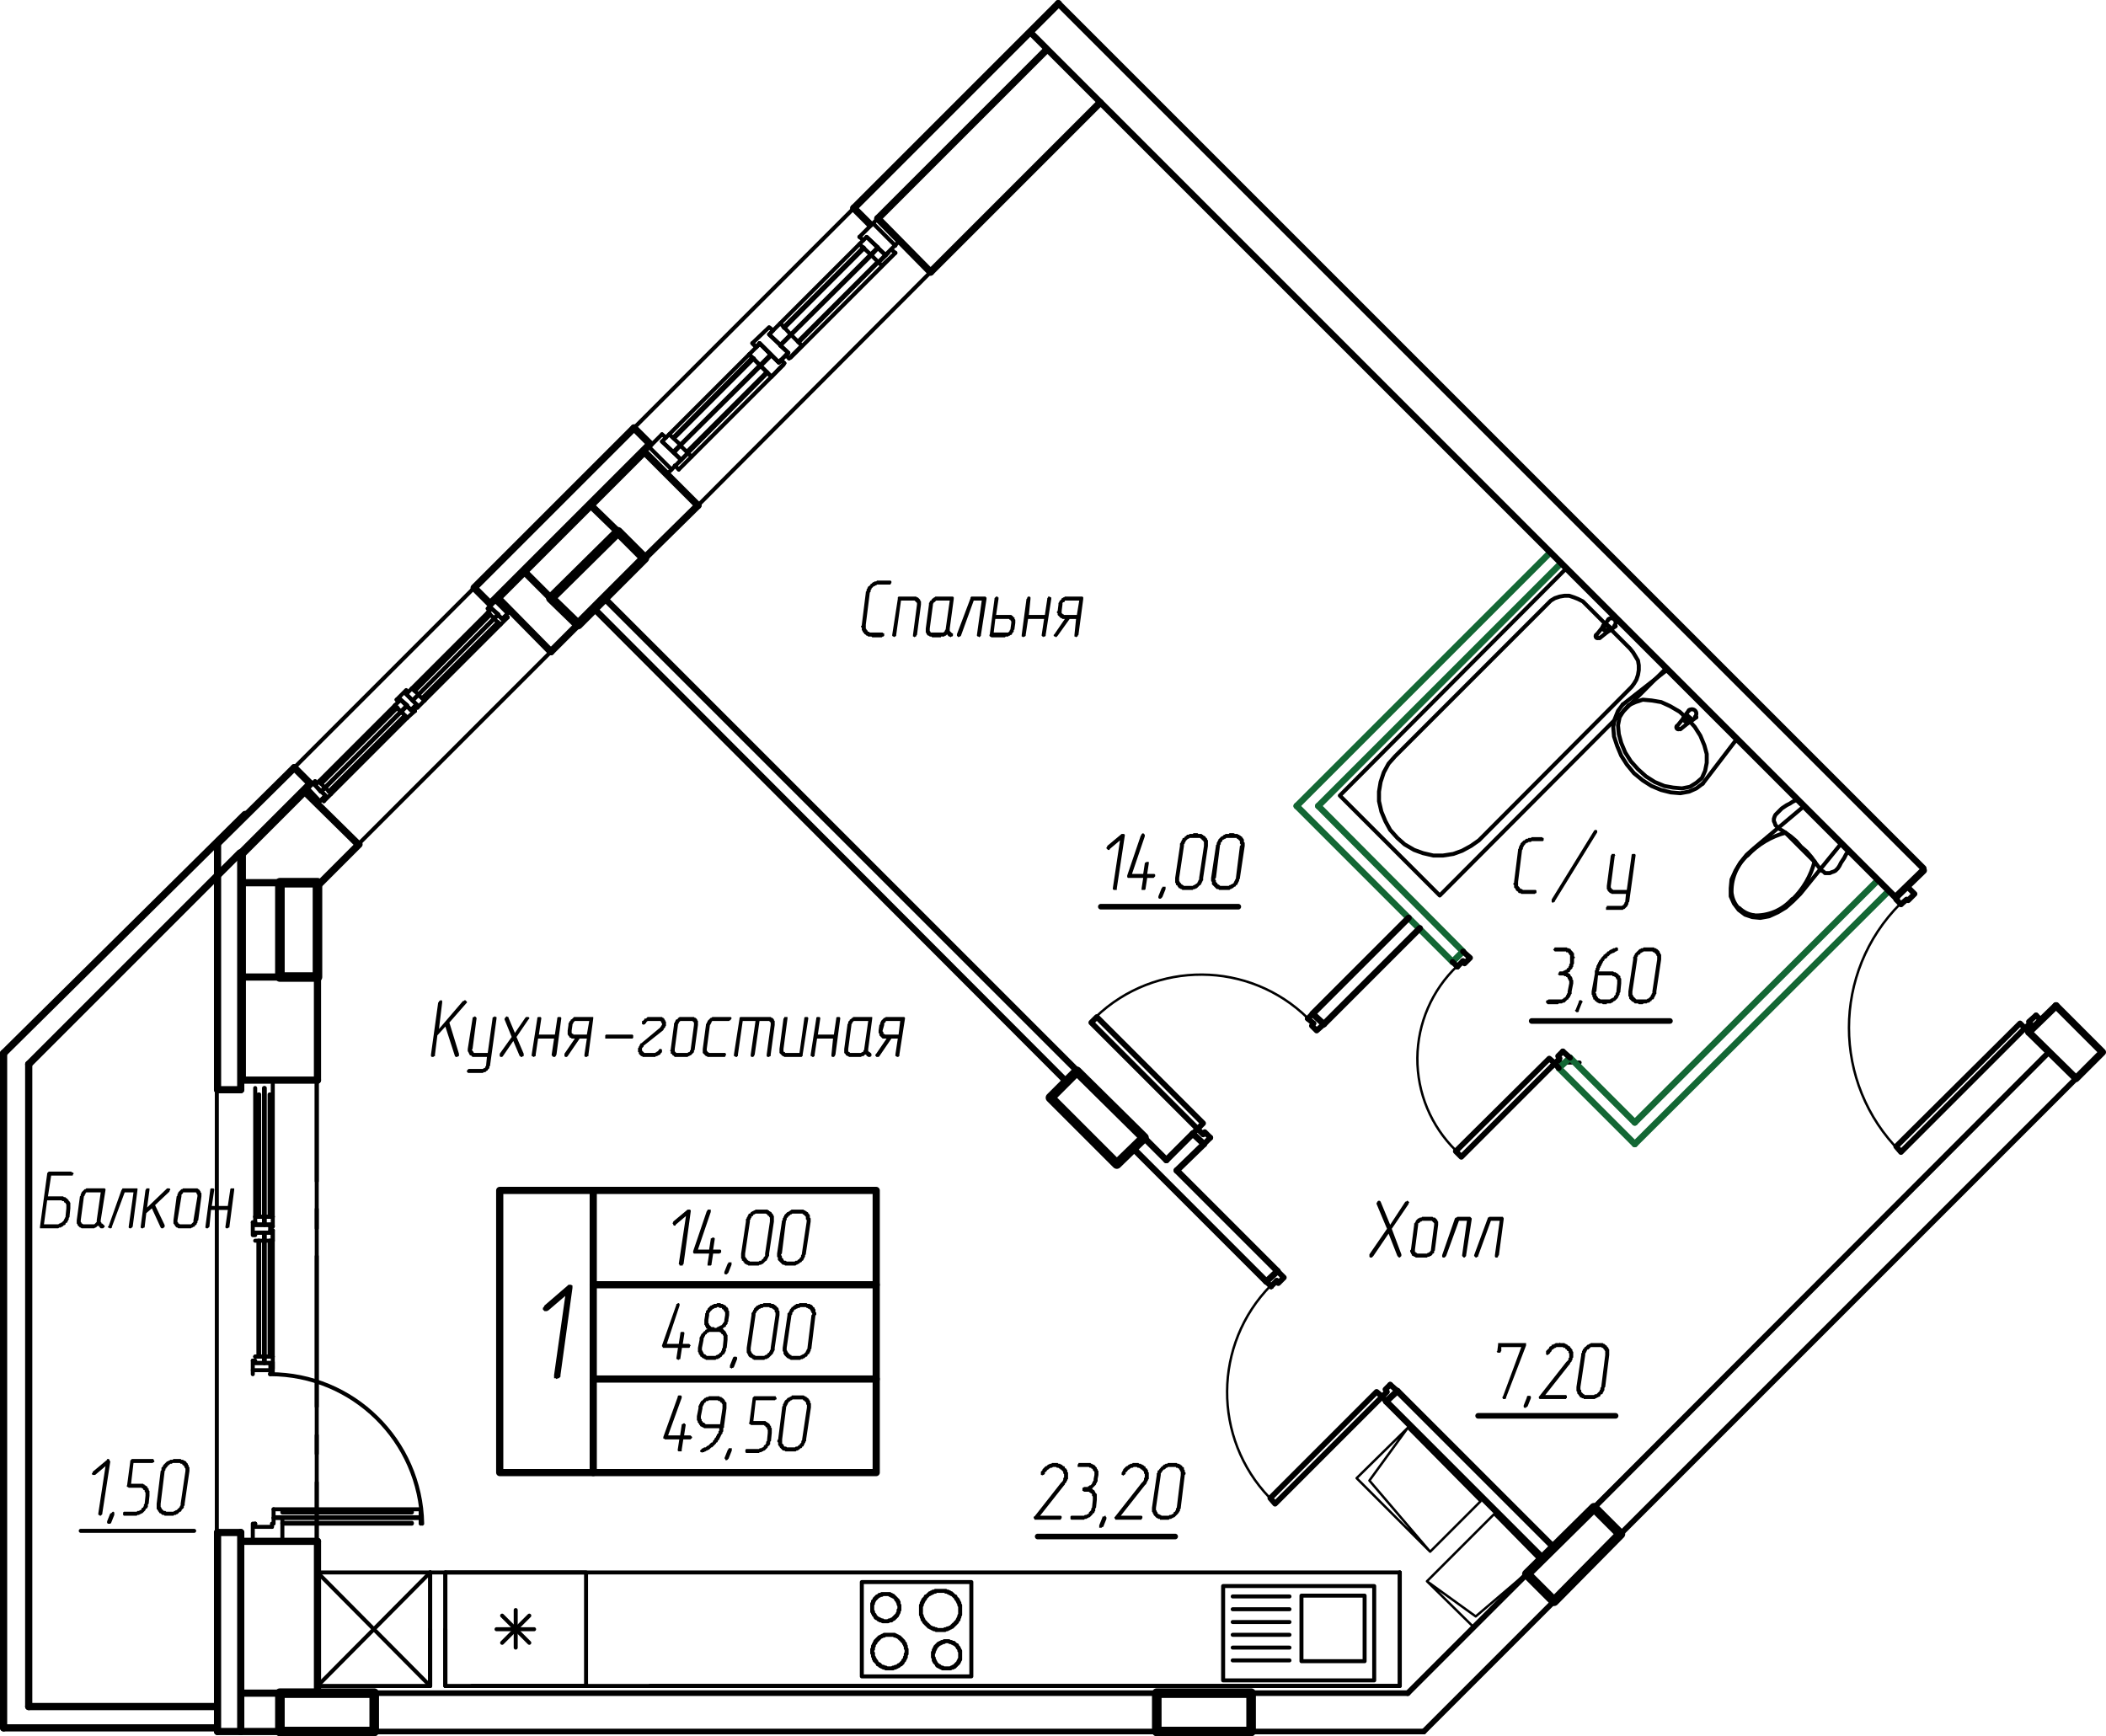 <?xml version="1.0" encoding="UTF-8"?>
<svg id="APT-16" xmlns="http://www.w3.org/2000/svg" viewBox="0 0 316.16 260.69">
  <defs>
    <style>
      .cls-1, .cls-2, .cls-3, .cls-4, .cls-5, .cls-6, .cls-7, .cls-8 {
        fill: none;
      }

      .cls-1, .cls-2, .cls-3, .cls-5, .cls-6, .cls-7, .cls-8 {
        stroke-linecap: round;
        stroke-linejoin: round;
      }

      .cls-1, .cls-2, .cls-3, .cls-5, .cls-7, .cls-8 {
        stroke: #000;
      }

      .cls-1, .cls-6 {
        stroke-width: .96px;
      }

      .cls-9 {
        fill: #000;
      }

      .cls-9, .cls-4 {
        stroke-width: 0px;
      }

      .cls-2 {
        stroke-width: 1.44px;
      }

      .cls-3 {
        stroke-width: 1.08px;
      }

      .cls-5 {
        stroke-width: .36px;
      }

      .cls-6 {
        stroke: #136734;
      }

      .cls-7 {
        stroke-width: .84px;
      }

      .cls-8 {
        stroke-width: .6px;
      }
    </style>
  </defs>
  <line class="cls-8" x1="234.26" y1="159.53" x2="237.14" y2="159.53"/>
  <line class="cls-8" x1="215.9" y1="249.65" x2="231.98" y2="233.69"/>
  <line class="cls-8" x1="234.98" y1="230.69" x2="236.9" y2="228.65"/>
  <line class="cls-8" x1="239.9" y1="225.65" x2="255.98" y2="209.69"/>
  <line class="cls-8" x1="258.86" y1="206.69" x2="260.9" y2="204.65"/>
  <line class="cls-8" x1="263.9" y1="201.65" x2="279.86" y2="185.69"/>
  <line class="cls-8" x1="282.86" y1="182.69" x2="284.9" y2="180.77"/>
  <line class="cls-8" x1="287.9" y1="177.77" x2="303.86" y2="161.69"/>
  <path class="cls-4" d="M280.1,130.37l-.72.72-8.28-9.72,9,9ZM281.06,131.45l-.96-1.08-.72.72,1.68.36h0Z"/>
  <path class="cls-4" d="M222.26,243.41l-.72-.72,9.72-8.28-9,9ZM221.3,244.37l.96-.96-.72-.72-.24,1.68h0Z"/>
  <polygon class="cls-4" points="221.3 244.37 214.22 237.41 221.54 242.69 221.3 244.37"/>
  <polyline class="cls-5" points="214.22 237.41 224.3 227.33 231.26 234.41 221.54 242.69 214.22 237.41 221.3 244.37 231.26 234.41"/>
  <line class="cls-8" x1="250.1" y1="100.61" x2="250.1" y2="100.61"/>
  <line class="cls-8" x1="260.66" y1="111.05" x2="260.66" y2="111.05"/>
  <line class="cls-8" x1="250.1" y1="100.61" x2="250.1" y2="100.61"/>
  <line class="cls-8" x1="255.62" y1="117.65" x2="260.66" y2="111.05"/>
  <polyline class="cls-8" points="243.62 105.77 250.22 100.61 260.66 111.05"/>
  <polyline class="cls-8" points="255.62 117.65 254.66 118.37 253.58 118.85 252.26 119.09 250.82 118.97 249.38 118.61 247.94 118.01 246.62 117.17 245.3 116.09 244.22 114.77 243.38 113.45 242.78 112.01 242.3 110.57 242.18 109.13 242.42 107.93 242.9 106.73 243.62 105.77"/>
  <polyline class="cls-8" points="253.34 107.93 254.42 109.13 255.26 110.45 255.86 111.89 256.22 113.21 256.22 114.53 255.98 115.73 255.5 116.81 254.66 117.53 253.7 118.13 252.5 118.37 251.18 118.25 249.86 118.01 248.42 117.41 247.1 116.57 245.9 115.49 244.82 114.29 243.98 112.97 243.38 111.53 243.02 110.21 242.9 108.89 243.14 107.69 243.74 106.73 244.46 105.89 245.54 105.41 246.62 105.05 247.94 105.17 249.38 105.41 250.7 106.01 252.14 106.85 253.34 107.93"/>
  <line class="cls-8" x1="254.66" y1="107.69" x2="253.7" y2="108.41"/>
  <path class="cls-8" d="M253.4,108.4c.08-.02.16-.06.23-.11"/>
  <line class="cls-8" x1="253.46" y1="108.53" x2="253.46" y2="108.53"/>
  <line class="cls-8" x1="253.46" y1="108.53" x2="252.26" y2="109.49"/>
  <path class="cls-8" d="M251.72,109.01c-.09.12-.08.29.03.4s.28.12.4.02"/>
  <line class="cls-8" x1="251.78" y1="109.01" x2="251.78" y2="109.01"/>
  <line class="cls-8" x1="251.78" y1="109.01" x2="252.74" y2="107.81"/>
  <path class="cls-8" d="M252.86,107.53c-.06.07-.09.15-.11.23"/>
  <line class="cls-8" x1="252.86" y1="107.57" x2="252.86" y2="107.57"/>
  <line class="cls-8" x1="252.86" y1="107.57" x2="253.58" y2="106.61"/>
  <path class="cls-8" d="M254.47,107.61c.26-.26.25-.68,0-.93s-.68-.25-.93,0"/>
  <line class="cls-8" x1="254.66" y1="107.69" x2="254.66" y2="107.69"/>
  <line class="cls-8" x1="253.34" y1="107.45" x2="253.1" y2="107.69"/>
  <polyline class="cls-8" points="253.58 108.29 253.94 107.93 253.34 107.45"/>
  <path class="cls-8" d="M252.98,107.57c-.16.17-.16.43,0,.59s.43.16.59,0"/>
  <path class="cls-8" d="M252.75,107.76c-.04.18.02.37.15.5s.32.18.5.14"/>
  <polyline class="cls-8" points="250.1 100.37 216.14 134.45 201.14 119.45 235.1 85.37 250.1 100.37"/>
  <polyline class="cls-8" points="232.34 90.65 232.82 90.17 233.42 89.81 234.14 89.57 234.86 89.45 235.58 89.45 236.3 89.69 236.9 89.93 237.62 90.29 238.1 90.77 244.7 97.37 245.18 97.97 245.54 98.57 245.9 99.17 246.02 99.89 246.02 100.61 245.9 101.33 245.66 102.05 245.3 102.65 244.94 103.13 222.02 126.17 220.82 127.01 219.5 127.73 218.18 128.21 216.62 128.45 215.18 128.45 213.62 128.09 212.3 127.61 210.86 126.77 209.78 125.81 208.7 124.61 207.98 123.29 207.38 121.85 207.02 120.29 207.02 118.85 207.26 117.41 207.74 115.97 208.46 114.65 209.42 113.57 232.34 90.65"/>
  <line class="cls-8" x1="242.54" y1="94.01" x2="241.58" y2="94.73"/>
  <path class="cls-8" d="M241.27,94.72c.09-.02.16-.06.23-.11"/>
  <line class="cls-8" x1="241.34" y1="94.85" x2="241.34" y2="94.85"/>
  <line class="cls-8" x1="241.34" y1="94.85" x2="240.14" y2="95.81"/>
  <path class="cls-8" d="M239.6,95.33c-.09.12-.08.29.02.4.11.11.28.12.4.02"/>
  <line class="cls-8" x1="239.66" y1="95.33" x2="239.66" y2="95.33"/>
  <line class="cls-8" x1="239.66" y1="95.33" x2="240.62" y2="94.13"/>
  <path class="cls-8" d="M240.74,93.84c-.06.07-.09.15-.11.23"/>
  <line class="cls-8" x1="240.74" y1="93.89" x2="240.74" y2="93.89"/>
  <line class="cls-8" x1="240.74" y1="93.89" x2="241.46" y2="93.05"/>
  <path class="cls-8" d="M242.35,93.94c.26-.26.26-.68,0-.93s-.68-.26-.93,0"/>
  <line class="cls-8" x1="242.54" y1="94.01" x2="242.54" y2="94.01"/>
  <line class="cls-8" x1="241.22" y1="93.77" x2="240.98" y2="94.01"/>
  <polyline class="cls-8" points="241.46 94.61 241.82 94.25 241.22 93.77"/>
  <path class="cls-8" d="M240.86,93.89c-.16.16-.16.43,0,.59s.43.16.59,0"/>
  <path class="cls-8" d="M240.63,94.08c-.04.18.02.37.15.5s.32.18.5.15"/>
  <line class="cls-1" x1="191.78" y1="190.85" x2="176.66" y2="175.73"/>
  <line class="cls-1" x1="233.3" y1="232.37" x2="209.78" y2="208.85"/>
  <line class="cls-1" x1="161.66" y1="160.73" x2="90.74" y2="89.81"/>
  <line class="cls-1" x1="190.1" y1="192.41" x2="170.18" y2="172.49"/>
  <line class="cls-1" x1="231.62" y1="233.93" x2="208.1" y2="210.41"/>
  <line class="cls-1" x1="160.1" y1="162.41" x2="89.18" y2="91.37"/>
  <line class="cls-6" x1="234.26" y1="84.65" x2="197.9" y2="121.01"/>
  <line class="cls-6" x1="281.9" y1="132.17" x2="245.42" y2="168.53"/>
  <line class="cls-6" x1="232.7" y1="82.97" x2="194.66" y2="121.01"/>
  <line class="cls-6" x1="283.46" y1="133.85" x2="245.42" y2="171.77"/>
  <line class="cls-6" x1="245.42" y1="171.77" x2="234.02" y2="160.37"/>
  <line class="cls-6" x1="218.06" y1="144.41" x2="194.66" y2="121.01"/>
  <line class="cls-6" x1="245.42" y1="168.53" x2="235.7" y2="158.81"/>
  <line class="cls-6" x1="219.62" y1="142.85" x2="197.9" y2="121.01"/>
  <line class="cls-6" x1="219.62" y1="142.85" x2="218.06" y2="144.41"/>
  <line class="cls-6" x1="235.7" y1="158.81" x2="234.02" y2="160.37"/>
  <line class="cls-1" x1="179.06" y1="170.21" x2="175.1" y2="174.17"/>
  <line class="cls-1" x1="180.74" y1="171.77" x2="176.66" y2="175.73"/>
  <line class="cls-1" x1="198.74" y1="153.77" x2="213.14" y2="139.37"/>
  <polyline class="cls-1" points="198.74 153.77 197.06 152.21 211.46 137.81"/>
  <line class="cls-1" x1="209.78" y1="208.85" x2="208.1" y2="210.41"/>
  <line class="cls-1" x1="191.78" y1="190.85" x2="190.1" y2="192.41"/>
  <line class="cls-1" x1="171.74" y1="170.81" x2="175.1" y2="174.17"/>
  <line class="cls-1" x1="179.06" y1="170.21" x2="180.74" y2="171.77"/>
  <polyline class="cls-8" points="97.58 253.13 210.14 253.13 210.14 236.09"/>
  <line class="cls-8" x1="66.86" y1="253.13" x2="66.86" y2="236.09"/>
  <polyline class="cls-8" points="210.14 236.09 64.58 236.09 64.58 253.13"/>
  <polyline class="cls-8" points="87.98 236.09 66.86 236.09 66.86 253.13 87.98 253.13 87.98 236.09"/>
  <polyline class="cls-8" points="145.82 237.53 129.38 237.53 129.38 251.69 145.82 251.69 145.82 237.53"/>
  <polyline class="cls-8" points="206.3 238.13 183.62 238.13 183.62 252.29 206.3 252.29 206.3 238.13"/>
  <line class="cls-8" x1="64.58" y1="236.09" x2="47.66" y2="236.09"/>
  <polyline class="cls-8" points="47.66 253.13 64.58 253.13 64.58 236.09"/>
  <line class="cls-8" x1="80.18" y1="244.61" x2="74.54" y2="244.61"/>
  <line class="cls-8" x1="79.46" y1="242.57" x2="75.38" y2="246.65"/>
  <line class="cls-8" x1="77.42" y1="241.73" x2="77.42" y2="247.37"/>
  <line class="cls-8" x1="75.38" y1="242.57" x2="79.46" y2="246.65"/>
  <polyline class="cls-8" points="204.86 239.57 195.38 239.57 195.38 249.41 204.86 249.41 204.86 239.57"/>
  <line class="cls-8" x1="193.58" y1="239.69" x2="185.06" y2="239.69"/>
  <line class="cls-8" x1="193.58" y1="241.61" x2="185.06" y2="241.61"/>
  <line class="cls-8" x1="193.58" y1="243.53" x2="185.06" y2="243.53"/>
  <line class="cls-8" x1="193.58" y1="245.45" x2="185.06" y2="245.45"/>
  <line class="cls-8" x1="193.58" y1="247.37" x2="185.06" y2="247.37"/>
  <line class="cls-8" x1="193.58" y1="249.29" x2="185.06" y2="249.29"/>
  <line class="cls-8" x1="64.58" y1="236.09" x2="47.66" y2="253.13"/>
  <polyline class="cls-8" points="47.66 253.13 47.66 236.09 64.58 253.13 64.58 244.61"/>
  <polyline class="cls-8" points="70.82 253.13 210.14 253.13 210.14 236.09"/>
  <line class="cls-8" x1="66.86" y1="253.13" x2="66.86" y2="244.61"/>
  <line class="cls-7" x1="305.66" y1="152.45" x2="306.38" y2="153.17"/>
  <polyline class="cls-7" points="284.66 172.13 303.26 153.65 303.98 154.37 285.38 172.97 284.66 172.13"/>
  <polyline class="cls-7" points="303.98 154.37 304.82 153.65 304.58 153.41 305.66 152.45"/>
  <line class="cls-7" x1="285.38" y1="135.77" x2="284.66" y2="135.05"/>
  <polyline class="cls-7" points="285.38 135.77 286.22 135.05 286.46 135.17 287.42 134.21 286.46 133.25"/>
  <line class="cls-7" x1="303.98" y1="154.37" x2="304.58" y2="154.97"/>
  <path class="cls-5" d="M285.29,135.68c-10.29,10.29-10.29,26.96,0,37.25"/>
  <polyline class="cls-8" points="140.66 249.89 140.66 250.01 140.78 250.01 140.78 250.13 140.9 250.13 141.02 250.13 141.02 250.25 141.14 250.25 141.26 250.37 141.38 250.37 141.5 250.37 141.5 250.49 141.62 250.49 141.74 250.49 141.86 250.49 141.98 250.49 142.1 250.49 142.22 250.49 142.34 250.49 142.46 250.49 142.58 250.49 142.7 250.49 142.82 250.37 142.94 250.37 143.06 250.37 143.06 250.25 143.18 250.25 143.3 250.25 143.3 250.13 143.42 250.13 143.42 250.01 143.54 250.01 143.54 249.89 143.66 249.89 143.66 249.77 143.78 249.77 143.78 249.65 143.9 249.65 143.9 249.53 143.9 249.41 144.02 249.41 144.02 249.29 144.02 249.17 144.14 249.17 144.14 249.05 144.14 248.93 144.14 248.81 144.14 248.69 144.14 248.57 144.14 248.45 144.14 248.33 144.14 248.21 144.14 248.09 144.14 247.97 144.14 247.85 144.02 247.85 144.02 247.73 144.02 247.61 143.9 247.49 143.9 247.37 143.78 247.37 143.78 247.25 143.66 247.13 143.66 247.01 143.54 247.01 143.42 246.89 143.3 246.77 143.18 246.77 143.18 246.65 143.06 246.65 142.94 246.65 142.82 246.53 142.7 246.53 142.58 246.53 142.46 246.41 142.34 246.41 142.22 246.41 142.1 246.41 141.98 246.41 141.86 246.41 141.74 246.41 141.74 246.53 141.62 246.53 141.5 246.53 141.38 246.53 141.38 246.65 141.26 246.65 141.14 246.65 141.14 246.77 141.02 246.77 140.9 246.77 140.9 246.89 140.78 246.89 140.78 247.01 140.66 247.01 140.66 247.13 140.54 247.13 140.54 247.25 140.42 247.25 140.42 247.37 140.42 247.49 140.3 247.49 140.3 247.61 140.3 247.73 140.18 247.73 140.18 247.85 140.18 247.97 140.18 248.09 140.06 248.09 140.06 248.21 140.06 248.33 140.06 248.45 140.06 248.57 140.06 248.69 140.06 248.81 140.18 248.93 140.18 249.05 140.18 249.17 140.18 249.29 140.3 249.29 140.3 249.41 140.3 249.53 140.42 249.53 140.42 249.65 140.54 249.77 140.66 249.89"/>
  <polyline class="cls-8" points="143.3 239.69 143.18 239.57 143.06 239.45 142.94 239.33 142.82 239.33 142.82 239.21 142.7 239.21 142.58 239.21 142.58 239.09 142.46 239.09 142.34 239.09 142.34 238.97 142.22 238.97 142.1 238.97 141.98 238.97 141.98 238.85 141.86 238.85 141.74 238.85 141.62 238.85 141.5 238.85 141.38 238.85 141.26 238.85 141.14 238.85 141.02 238.85 140.9 238.85 140.78 238.85 140.66 238.85 140.54 238.85 140.42 238.85 140.42 238.97 140.3 238.97 140.18 238.97 140.06 238.97 140.06 239.09 139.94 239.09 139.82 239.09 139.82 239.21 139.7 239.21 139.58 239.21 139.58 239.33 139.46 239.33 139.34 239.45 139.22 239.57 139.1 239.69 138.98 239.69 138.98 239.81 138.86 239.93 138.86 240.05 138.74 240.05 138.74 240.17 138.62 240.17 138.62 240.29 138.62 240.41 138.5 240.41 138.5 240.53 138.5 240.65 138.38 240.65 138.38 240.77 138.38 240.89 138.38 241.01 138.26 241.01 138.26 241.13 138.26 241.25 138.26 241.37 138.26 241.49 138.26 241.61 138.26 241.73 138.26 241.85 138.26 241.97 138.26 242.09 138.26 242.21 138.26 242.33 138.26 242.45 138.38 242.57 138.38 242.69 138.38 242.81 138.5 242.93 138.5 243.05 138.5 243.17 138.62 243.17 138.62 243.29 138.74 243.41 138.74 243.53 138.86 243.53 138.86 243.65 138.98 243.65 138.98 243.77 139.1 243.89 139.22 243.89 139.22 244.01 139.34 244.01 139.34 244.13 139.46 244.13 139.46 244.25 139.58 244.25 139.7 244.37 139.82 244.37 139.94 244.49 140.06 244.49 140.18 244.49 140.18 244.61 140.3 244.61 140.42 244.61 140.54 244.61 140.54 244.73 140.66 244.73 140.78 244.73 140.9 244.73 141.02 244.73 141.14 244.73 141.26 244.73 141.38 244.73 141.5 244.73 141.62 244.73 141.74 244.73 141.86 244.73 141.86 244.61 141.98 244.61 142.1 244.61 142.22 244.61 142.22 244.49 142.34 244.49 142.46 244.49 142.58 244.37 142.7 244.37 142.82 244.25 142.94 244.25 142.94 244.13 143.06 244.13 143.06 244.01 143.18 244.01 143.18 243.89 143.3 243.89 143.42 243.77 143.42 243.65 143.54 243.65 143.54 243.53 143.66 243.53 143.66 243.41 143.78 243.29 143.78 243.17 143.9 243.17 143.9 243.05 143.9 242.93 144.02 242.81 144.02 242.69 144.02 242.57 144.14 242.45 144.14 242.33 144.14 242.21 144.14 242.09 144.14 241.97 144.14 241.85 144.14 241.73 144.14 241.61 144.14 241.49 144.14 241.37 144.14 241.25 144.14 241.13 144.14 241.01 144.02 241.01 144.02 240.89 144.02 240.77 144.02 240.65 143.9 240.65 143.9 240.53 143.9 240.41 143.78 240.41 143.78 240.29 143.78 240.17 143.66 240.17 143.66 240.05 143.54 240.05 143.54 239.93 143.42 239.81 143.42 239.69 143.3 239.69"/>
  <polyline class="cls-8" points="131.78 249.77 131.78 249.89 131.9 249.89 132.02 249.89 132.02 250.01 132.14 250.01 132.14 250.13 132.26 250.13 132.38 250.25 132.5 250.25 132.62 250.25 132.62 250.37 132.74 250.37 132.86 250.37 132.98 250.37 132.98 250.49 133.1 250.49 133.22 250.49 133.34 250.49 133.46 250.49 133.58 250.49 133.7 250.49 133.82 250.49 133.94 250.49 134.06 250.49 134.06 250.37 134.18 250.37 134.3 250.37 134.42 250.37 134.42 250.25 134.54 250.25 134.66 250.25 134.78 250.13 134.9 250.13 134.9 250.01 135.02 250.01 135.14 249.89 135.26 249.89 135.26 249.77 135.38 249.77 135.38 249.65 135.5 249.65 135.5 249.53 135.62 249.41 135.62 249.29 135.74 249.29 135.74 249.17 135.86 249.05 135.86 248.93 135.86 248.81 135.98 248.81 135.98 248.69 135.98 248.57 135.98 248.45 135.98 248.33 136.1 248.33 136.1 248.21 136.1 248.09 136.1 247.97 136.1 247.85 136.1 247.73 136.1 247.61 135.98 247.49 135.98 247.37 135.98 247.25 135.98 247.13 135.86 247.01 135.86 246.89 135.86 246.77 135.74 246.77 135.74 246.65 135.62 246.53 135.62 246.41 135.5 246.41 135.5 246.29 135.38 246.29 135.38 246.17 135.26 246.05 135.14 246.05 135.14 245.93 135.02 245.93 135.02 245.81 134.9 245.81 134.78 245.69 134.66 245.69 134.54 245.57 134.42 245.57 134.3 245.57 134.3 245.45 134.18 245.45 134.06 245.45 133.94 245.45 133.82 245.45 133.7 245.45 133.58 245.45 133.46 245.45 133.34 245.45 133.22 245.45 133.1 245.45 132.98 245.45 132.86 245.45 132.74 245.45 132.74 245.57 132.62 245.57 132.5 245.57 132.38 245.69 132.26 245.69 132.14 245.81 132.02 245.81 132.02 245.93 131.9 245.93 131.9 246.05 131.78 246.05 131.78 246.17 131.66 246.17 131.66 246.29 131.54 246.29 131.54 246.41 131.42 246.41 131.42 246.53 131.42 246.65 131.3 246.65 131.3 246.77 131.18 246.89 131.18 247.01 131.18 247.13 131.06 247.13 131.06 247.25 131.06 247.37 131.06 247.49 131.06 247.61 130.94 247.61 130.94 247.73 130.94 247.85 130.94 247.97 130.94 248.09 130.94 248.21 131.06 248.21 131.06 248.33 131.06 248.45 131.06 248.57 131.06 248.69 131.18 248.81 131.18 248.93 131.18 249.05 131.3 249.05 131.3 249.17 131.3 249.29 131.42 249.29 131.42 249.41 131.54 249.41 131.54 249.53 131.66 249.65 131.78 249.77"/>
  <polyline class="cls-8" points="131.54 242.81 131.54 242.93 131.66 242.93 131.78 243.05 131.9 243.05 131.9 243.17 132.02 243.17 132.14 243.17 132.14 243.29 132.26 243.29 132.38 243.29 132.5 243.29 132.5 243.41 132.62 243.41 132.74 243.41 132.86 243.41 132.98 243.41 133.1 243.41 133.22 243.41 133.34 243.41 133.46 243.29 133.58 243.29 133.7 243.29 133.82 243.29 133.82 243.17 133.94 243.17 134.06 243.05 134.18 243.05 134.18 242.93 134.3 242.93 134.3 242.81 134.42 242.81 134.42 242.69 134.54 242.69 134.54 242.57 134.66 242.57 134.66 242.45 134.78 242.33 134.78 242.21 134.9 242.09 134.9 241.97 134.9 241.85 134.9 241.73 135.02 241.73 135.02 241.61 135.02 241.49 135.02 241.37 135.02 241.25 135.02 241.13 135.02 241.01 134.9 240.89 134.9 240.77 134.9 240.65 134.9 240.53 134.78 240.53 134.78 240.41 134.78 240.29 134.66 240.29 134.66 240.17 134.54 240.17 134.54 240.05 134.42 239.93 134.3 239.81 134.18 239.69 134.06 239.69 134.06 239.57 133.94 239.57 133.82 239.57 133.82 239.45 133.7 239.45 133.58 239.45 133.58 239.33 133.46 239.33 133.34 239.33 133.22 239.33 133.1 239.33 132.98 239.33 132.86 239.33 132.74 239.33 132.62 239.33 132.5 239.33 132.38 239.33 132.38 239.45 132.26 239.45 132.14 239.45 132.02 239.45 132.02 239.57 131.9 239.57 131.78 239.69 131.66 239.69 131.66 239.81 131.54 239.81 131.54 239.93 131.42 239.93 131.42 240.05 131.3 240.05 131.3 240.17 131.18 240.29 131.18 240.41 131.06 240.41 131.06 240.53 131.06 240.65 131.06 240.77 130.94 240.77 130.94 240.89 130.94 241.01 130.94 241.13 130.94 241.25 130.94 241.37 130.94 241.49 130.94 241.61 130.94 241.73 130.94 241.85 130.94 241.97 131.06 241.97 131.06 242.09 131.06 242.21 131.18 242.33 131.18 242.45 131.3 242.45 131.3 242.57 131.42 242.69 131.42 242.81 131.54 242.81"/>
  <polyline class="cls-8" points="261.26 129.53 260.54 130.73 259.94 132.05 259.82 133.37 259.82 134.57 260.3 135.65 261.02 136.61 261.98 137.33 263.06 137.69 264.26 137.81 265.58 137.57 266.9 136.97 268.1 136.25 269.18 135.29 270.26 134.21 276.5 126.53 270.86 121.01 263.3 127.37 262.22 128.33 261.26 129.53"/>
  <line class="cls-8" x1="272.42" y1="129.41" x2="272.42" y2="129.41"/>
  <polyline class="cls-8" points="272.42 129.41 270.26 127.25 268.1 125.09"/>
  <path class="cls-8" d="M261.11,136.34c.59.57,1.34.95,2.15,1.07"/>
  <path class="cls-8" d="M263.21,137.44c2.21.12,4.36-.78,5.83-2.44"/>
  <path class="cls-8" d="M269.1,135.03c1.61-1.55,2.76-3.53,3.31-5.7"/>
  <path class="cls-8" d="M268.04,125.02c-2.16.58-4.12,1.75-5.66,3.38"/>
  <path class="cls-8" d="M262.33,128.41c-1.64,1.49-2.52,3.65-2.37,5.86"/>
  <path class="cls-8" d="M259.99,134.29c.13.81.51,1.56,1.09,2.14"/>
  <polyline class="cls-8" points="269.9 120.05 269.54 120.17 269.06 120.41 268.7 120.65 268.22 120.89 267.86 121.13 267.5 121.37 267.14 121.73 266.78 122.09 266.54 122.33 266.42 122.57 266.3 122.93 266.3 123.29 266.42 123.53 266.54 123.89 266.78 124.13 267.02 124.37 267.98 124.97 268.82 125.57 269.66 126.29 270.38 127.13 271.22 127.85 271.94 128.69 272.54 129.53 273.26 130.49 273.5 130.73 273.74 130.85 273.98 131.09 274.34 131.09 274.7 131.09 274.94 130.97 275.3 130.85 275.54 130.73 275.9 130.37 276.14 130.01 276.38 129.53 276.62 129.17 276.86 128.81 277.1 128.33 277.34 127.97 277.46 127.49 269.9 120.05"/>
  <line class="cls-7" x1="56.18" y1="259.97" x2="173.66" y2="259.97"/>
  <line class="cls-3" x1="36.38" y1="231.41" x2="47.66" y2="231.41"/>
  <line class="cls-3" x1="32.66" y1="230.09" x2="36.14" y2="230.09"/>
  <line class="cls-7" x1="243.26" y1="230.33" x2="311.66" y2="161.93"/>
  <line class="cls-7" x1="239.3" y1="226.37" x2="307.58" y2="157.97"/>
  <line class="cls-7" x1="233.3" y1="240.41" x2="213.74" y2="259.97"/>
  <line class="cls-7" x1="229.22" y1="236.33" x2="211.34" y2="254.21"/>
  <line class="cls-7" x1="187.82" y1="259.97" x2="213.74" y2="259.97"/>
  <line class="cls-7" x1="187.82" y1="254.21" x2="211.34" y2="254.21"/>
  <line class="cls-3" x1="36.14" y1="259.97" x2="32.66" y2="259.97"/>
  <line class="cls-3" x1="36.14" y1="259.97" x2="36.14" y2="230.09"/>
  <line class="cls-3" x1="32.66" y1="259.97" x2="32.66" y2="230.09"/>
  <line class="cls-3" x1="47.66" y1="254.09" x2="47.66" y2="231.41"/>
  <line class="cls-8" x1="74.78" y1="89.81" x2="73.22" y2="91.37"/>
  <line class="cls-8" x1="74.78" y1="93.41" x2="63.38" y2="104.81"/>
  <line class="cls-8" x1="60.74" y1="107.45" x2="49.34" y2="118.85"/>
  <line class="cls-8" x1="73.58" y1="92.33" x2="62.3" y2="103.73"/>
  <line class="cls-8" x1="59.66" y1="106.25" x2="48.26" y2="117.65"/>
  <line class="cls-8" x1="74.78" y1="93.53" x2="63.5" y2="104.93"/>
  <line class="cls-8" x1="60.86" y1="107.45" x2="49.46" y2="118.85"/>
  <line class="cls-8" x1="62.54" y1="105.77" x2="61.7" y2="106.61"/>
  <line class="cls-8" x1="73.58" y1="92.21" x2="62.18" y2="103.61"/>
  <line class="cls-8" x1="59.54" y1="106.25" x2="48.14" y2="117.65"/>
  <line class="cls-8" x1="74.78" y1="92.21" x2="61.94" y2="105.17"/>
  <line class="cls-8" x1="76.22" y1="92.69" x2="63.74" y2="105.17"/>
  <line class="cls-8" x1="73.22" y1="91.97" x2="74.18" y2="92.81"/>
  <line class="cls-8" x1="74.18" y1="92.93" x2="75.14" y2="93.77"/>
  <line class="cls-8" x1="76.22" y1="92.69" x2="75.98" y2="92.45"/>
  <line class="cls-8" x1="74.78" y1="92.21" x2="73.82" y2="91.37"/>
  <polyline class="cls-8" points="75.62 92.69 75.38 92.93 74.78 92.33"/>
  <line class="cls-8" x1="74.3" y1="90.17" x2="76.22" y2="92.09"/>
  <polyline class="cls-8" points="61.22 103.97 73.82 91.37 75.38 92.93 76.58 91.73"/>
  <line class="cls-8" x1="73.22" y1="91.37" x2="73.58" y2="91.61"/>
  <line class="cls-8" x1="44.18" y1="115.25" x2="71.18" y2="88.25"/>
  <line class="cls-8" x1="62.78" y1="104.33" x2="63.74" y2="105.17"/>
  <line class="cls-8" x1="61.94" y1="105.17" x2="60.98" y2="104.21"/>
  <line class="cls-8" x1="61.82" y1="103.37" x2="62.78" y2="104.21"/>
  <polyline class="cls-8" points="62.66 106.25 62.3 106.01 62.54 105.77 61.94 105.17"/>
  <line class="cls-8" x1="60.26" y1="106.85" x2="61.1" y2="107.81"/>
  <line class="cls-8" x1="61.1" y1="105.89" x2="60.14" y2="105.05"/>
  <line class="cls-8" x1="59.3" y1="105.89" x2="60.14" y2="106.85"/>
  <polyline class="cls-8" points="62.3 106.73 61.94 106.37 61.7 106.61 61.1 106.01"/>
  <polyline class="cls-8" points="59.54 105.05 59.9 105.29 60.14 105.05 61.7 106.61 62.54 105.77 60.98 104.21 61.22 103.97 60.98 103.61 59.54 105.05"/>
  <polyline class="cls-8" points="62.3 106.73 61.1 107.81 60.26 106.85"/>
  <line class="cls-8" x1="61.1" y1="105.89" x2="60.14" y2="105.05"/>
  <line class="cls-8" x1="59.3" y1="105.89" x2="60.14" y2="106.85"/>
  <polyline class="cls-8" points="62.3 106.73 61.94 106.37 61.7 106.61 61.1 106.01"/>
  <polyline class="cls-8" points="61.7 106.61 60.14 105.05 59.9 105.29 59.54 105.05"/>
  <line class="cls-8" x1="53.78" y1="126.77" x2="82.7" y2="97.85"/>
  <line class="cls-8" x1="63.74" y1="105.17" x2="62.66" y2="106.25"/>
  <line class="cls-8" x1="74.78" y1="92.33" x2="61.94" y2="105.17"/>
  <line class="cls-8" x1="61.1" y1="106.01" x2="48.26" y2="118.85"/>
  <line class="cls-8" x1="61.1" y1="105.89" x2="48.14" y2="118.85"/>
  <line class="cls-8" x1="61.1" y1="107.81" x2="48.62" y2="120.29"/>
  <line class="cls-8" x1="59.9" y1="105.29" x2="47.3" y2="117.89"/>
  <line class="cls-8" x1="45.74" y1="118.85" x2="47.3" y2="117.29"/>
  <line class="cls-8" x1="47.9" y1="117.29" x2="48.74" y2="118.25"/>
  <line class="cls-8" x1="48.86" y1="118.25" x2="49.7" y2="119.21"/>
  <line class="cls-8" x1="48.62" y1="120.29" x2="48.38" y2="119.93"/>
  <line class="cls-8" x1="48.14" y1="118.85" x2="47.3" y2="117.89"/>
  <polyline class="cls-8" points="48.62 119.69 48.86 119.45 48.26 118.85"/>
  <line class="cls-8" x1="46.22" y1="118.37" x2="48.02" y2="120.29"/>
  <polyline class="cls-8" points="47.3 117.89 48.86 119.45 47.66 120.65"/>
  <line class="cls-8" x1="47.3" y1="117.29" x2="47.54" y2="117.65"/>
  <line class="cls-8" x1="131.78" y1="32.81" x2="129.02" y2="35.57"/>
  <line class="cls-8" x1="131.78" y1="39.29" x2="119.78" y2="51.29"/>
  <line class="cls-8" x1="129.74" y1="37.25" x2="117.74" y2="49.25"/>
  <line class="cls-8" x1="135.02" y1="36.17" x2="119.9" y2="51.41"/>
  <line class="cls-8" x1="118.34" y1="52.97" x2="116.9" y2="54.41"/>
  <line class="cls-8" x1="129.62" y1="37.13" x2="117.62" y2="49.13"/>
  <line class="cls-8" x1="131.78" y1="37.13" x2="117.14" y2="51.77"/>
  <polyline class="cls-8" points="118.7 53.69 134.42 37.97 132.38 39.89"/>
  <line class="cls-8" x1="129.02" y1="36.65" x2="130.7" y2="38.21"/>
  <line class="cls-8" x1="130.82" y1="38.33" x2="132.38" y2="39.89"/>
  <line class="cls-8" x1="134.42" y1="37.97" x2="133.82" y2="37.49"/>
  <line class="cls-8" x1="131.78" y1="37.13" x2="130.1" y2="35.57"/>
  <polyline class="cls-8" points="133.34 37.97 132.98 38.33 131.78 37.25"/>
  <line class="cls-8" x1="131.06" y1="33.53" x2="134.42" y2="36.89"/>
  <polyline class="cls-8" points="115.7 49.97 130.1 35.57 132.98 38.33 131.9 39.41"/>
  <line class="cls-8" x1="129.02" y1="35.57" x2="129.62" y2="36.05"/>
  <line class="cls-8" x1="95.18" y1="64.25" x2="128.18" y2="31.25"/>
  <line class="cls-8" x1="118.82" y1="50.33" x2="120.38" y2="51.89"/>
  <line class="cls-8" x1="117.14" y1="51.77" x2="115.46" y2="50.21"/>
  <line class="cls-8" x1="117.14" y1="48.53" x2="118.7" y2="50.21"/>
  <polyline class="cls-8" points="118.46 53.81 117.98 53.33 118.34 52.97 117.14 51.89"/>
  <line class="cls-8" x1="114.14" y1="54.89" x2="115.82" y2="56.57"/>
  <line class="cls-8" x1="115.7" y1="53.21" x2="114.02" y2="51.53"/>
  <line class="cls-8" x1="112.46" y1="53.21" x2="114.14" y2="54.89"/>
  <polyline class="cls-8" points="117.74 54.53 117.26 54.05 116.9 54.41 115.82 53.33"/>
  <polyline class="cls-8" points="112.94 51.53 113.54 52.13 114.02 51.53 116.9 54.41 118.34 52.97 115.46 50.21 116.06 49.61 115.46 49.13 112.94 51.53"/>
  <polyline class="cls-8" points="117.74 54.53 115.82 56.57 114.14 54.89"/>
  <line class="cls-8" x1="115.7" y1="53.21" x2="114.02" y2="51.53"/>
  <line class="cls-8" x1="112.46" y1="53.21" x2="114.14" y2="54.89"/>
  <polyline class="cls-8" points="117.74 54.53 117.26 54.05 116.9 54.41 115.82 53.33"/>
  <polyline class="cls-8" points="116.9 54.41 114.02 51.53 113.54 52.13 112.94 51.53"/>
  <line class="cls-8" x1="104.78" y1="75.89" x2="139.7" y2="40.85"/>
  <line class="cls-8" x1="120.38" y1="51.89" x2="118.46" y2="53.81"/>
  <polyline class="cls-8" points="131.78 37.25 130.82 38.33 117.14 51.89"/>
  <line class="cls-8" x1="96.74" y1="67.85" x2="99.38" y2="65.21"/>
  <line class="cls-8" x1="103.1" y1="67.85" x2="115.1" y2="55.85"/>
  <line class="cls-8" x1="101.18" y1="65.81" x2="113.18" y2="53.81"/>
  <line class="cls-8" x1="100.1" y1="71.21" x2="115.22" y2="55.97"/>
  <line class="cls-8" x1="101.06" y1="65.69" x2="112.94" y2="53.69"/>
  <line class="cls-8" x1="101.06" y1="67.85" x2="115.7" y2="53.21"/>
  <polyline class="cls-8" points="117.62 54.77 101.9 70.49 103.82 68.57"/>
  <line class="cls-8" x1="100.46" y1="65.21" x2="102.14" y2="66.77"/>
  <line class="cls-8" x1="102.14" y1="66.89" x2="103.82" y2="68.57"/>
  <line class="cls-8" x1="101.9" y1="70.49" x2="101.3" y2="69.89"/>
  <line class="cls-8" x1="101.06" y1="67.85" x2="99.38" y2="66.29"/>
  <polyline class="cls-8" points="101.9 69.41 102.26 69.05 101.18 67.97"/>
  <polyline class="cls-8" points="113.9 51.77 99.38 66.29 102.26 69.05 103.34 67.97"/>
  <line class="cls-8" x1="99.38" y1="65.21" x2="99.98" y2="65.69"/>
  <polyline class="cls-8" points="101.18 67.97 102.14 66.89 115.82 53.33"/>
  <line class="cls-8" x1="97.46" y1="67.13" x2="100.82" y2="70.49"/>
  <line class="cls-3" x1="42.02" y1="259.97" x2="36.14" y2="259.97"/>
  <line class="cls-3" x1="42.02" y1="254.21" x2="36.38" y2="254.21"/>
  <line class="cls-3" x1="47.66" y1="162.17" x2="36.38" y2="162.17"/>
  <line class="cls-3" x1="36.14" y1="163.61" x2="32.66" y2="163.61"/>
  <line class="cls-3" x1="47.66" y1="146.69" x2="47.66" y2="162.17"/>
  <line class="cls-3" x1="36.38" y1="128.21" x2="36.38" y2="162.17"/>
  <line class="cls-3" x1="36.14" y1="128.09" x2="36.14" y2="163.61"/>
  <line class="cls-3" x1="32.66" y1="126.65" x2="32.66" y2="163.61"/>
  <line class="cls-3" x1="53.9" y1="126.77" x2="47.66" y2="133.01"/>
  <line class="cls-3" x1="46.58" y1="117.65" x2="36.14" y2="128.09"/>
  <line class="cls-3" x1="44.18" y1="115.25" x2="32.66" y2="126.65"/>
  <line class="cls-3" x1="45.74" y1="118.85" x2="36.38" y2="128.21"/>
  <line class="cls-3" x1="86.78" y1="93.77" x2="82.7" y2="97.85"/>
  <line class="cls-3" x1="96.74" y1="83.81" x2="104.78" y2="75.89"/>
  <line class="cls-3" x1="139.7" y1="40.85" x2="165.14" y2="15.41"/>
  <line class="cls-3" x1="53.78" y1="126.77" x2="45.74" y2="118.85"/>
  <line class="cls-3" x1="46.58" y1="117.65" x2="44.18" y2="115.25"/>
  <line class="cls-3" x1="74.78" y1="89.81" x2="96.74" y2="67.85"/>
  <line class="cls-3" x1="131.78" y1="32.81" x2="157.1" y2="7.49"/>
  <line class="cls-3" x1="73.58" y1="90.65" x2="97.58" y2="66.65"/>
  <line class="cls-3" x1="128.18" y1="31.25" x2="158.88" y2=".55"/>
  <polyline class="cls-7" points="233.06 160.01 234.14 158.93 233.9 158.57 234.62 157.85"/>
  <polyline class="cls-7" points="218.54 172.85 232.58 158.93 233.42 159.65 219.38 173.69 218.54 172.85"/>
  <line class="cls-7" x1="218.78" y1="145.13" x2="218.06" y2="144.41"/>
  <polyline class="cls-7" points="219.62 144.29 219.86 144.65 220.7 143.81 219.62 142.85"/>
  <line class="cls-7" x1="218.78" y1="145.13" x2="218.78" y2="145.13"/>
  <line class="cls-7" x1="233.42" y1="159.65" x2="234.02" y2="160.37"/>
  <line class="cls-7" x1="234.62" y1="157.85" x2="235.7" y2="158.81"/>
  <line class="cls-7" x1="219.62" y1="144.29" x2="218.78" y2="145.13"/>
  <path class="cls-5" d="M218.76,145.04c-3.78,3.6-5.94,8.59-5.98,13.81s2.05,10.24,5.78,13.89"/>
  <line class="cls-3" x1="104.78" y1="75.89" x2="96.74" y2="67.85"/>
  <line class="cls-3" x1="97.58" y1="66.65" x2="95.18" y2="64.25"/>
  <line class="cls-3" x1="139.7" y1="40.85" x2="131.78" y2="32.81"/>
  <line class="cls-3" x1="130.58" y1="33.65" x2="128.18" y2="31.25"/>
  <line class="cls-3" x1="82.7" y1="97.85" x2="74.78" y2="89.81"/>
  <polyline class="cls-7" points="179.78 169.49 180.62 170.33 180.86 169.97 181.7 170.81"/>
  <polyline class="cls-7" points="164.66 152.69 180.62 168.65 179.78 169.49 163.82 153.53 164.66 152.69"/>
  <line class="cls-7" x1="196.34" y1="152.93" x2="197.06" y2="152.21"/>
  <polyline class="cls-7" points="197.18 153.65 196.94 154.01 197.66 154.73 198.74 153.77"/>
  <line class="cls-7" x1="196.34" y1="152.93" x2="196.34" y2="152.93"/>
  <line class="cls-7" x1="179.78" y1="169.49" x2="179.06" y2="170.21"/>
  <line class="cls-7" x1="181.7" y1="170.81" x2="180.74" y2="171.77"/>
  <line class="cls-7" x1="197.18" y1="153.65" x2="196.34" y2="152.93"/>
  <path class="cls-5" d="M196.33,152.87c-8.81-8.65-22.9-8.73-31.81-.2"/>
  <polyline class="cls-7" points="207.5 209.69 208.22 208.97 207.98 208.61 208.7 207.89"/>
  <polyline class="cls-7" points="190.7 224.93 206.66 208.97 207.5 209.69 191.42 225.77 190.7 224.93"/>
  <line class="cls-7" x1="190.82" y1="193.13" x2="190.1" y2="192.41"/>
  <polyline class="cls-7" points="191.66 192.29 191.9 192.65 192.74 191.81 191.78 190.85"/>
  <line class="cls-7" x1="190.82" y1="193.13" x2="190.82" y2="193.13"/>
  <line class="cls-7" x1="207.5" y1="209.69" x2="208.1" y2="210.41"/>
  <line class="cls-7" x1="208.7" y1="207.89" x2="209.78" y2="208.85"/>
  <line class="cls-7" x1="191.66" y1="192.29" x2="190.82" y2="193.13"/>
  <path class="cls-5" d="M190.76,193.02c-8.65,8.81-8.73,22.9-.2,31.81"/>
  <line class="cls-3" x1="42.02" y1="146.69" x2="36.38" y2="146.69"/>
  <line class="cls-3" x1="42.02" y1="132.53" x2="36.38" y2="132.53"/>
  <line class="cls-3" x1="82.7" y1="89.81" x2="78.74" y2="85.85"/>
  <line class="cls-3" x1="92.78" y1="79.85" x2="88.7" y2="75.89"/>
  <line class="cls-7" x1="173.66" y1="254.21" x2="56.18" y2="254.21"/>
  <polyline class="cls-2" points="42.02 254.21 56.18 254.21 56.18 259.97 42.02 259.97 42.02 254.21"/>
  <polyline class="cls-2" points="173.66 254.21 187.82 254.21 187.82 259.97 173.66 259.97 173.66 254.21"/>
  <polyline class="cls-2" points="157.7 164.81 161.66 160.85 171.74 170.81 167.66 174.77 157.7 164.81"/>
  <polyline class="cls-2" points="42.02 132.53 47.66 132.53 47.66 146.69 42.02 146.69 42.02 132.53"/>
  <polyline class="cls-2" points="82.7 89.81 92.78 79.85 96.74 83.81 86.78 93.77 82.7 89.81"/>
  <polyline class="cls-2" points="229.22 236.33 239.3 226.37 243.26 230.33 233.3 240.41 229.22 236.33"/>
  <polyline class="cls-3" points="308.66 151.01 315.62 157.97 311.66 161.93 304.58 154.97"/>
  <line class="cls-3" x1="304.58" y1="154.97" x2="308.66" y2="151.01"/>
  <path class="cls-4" d="M204.74,223.01l.84-.72,9.12,10.68-9.96-9.96h0ZM203.66,221.93l1.08,1.08.84-.72-1.92-.36h0Z"/>
  <polygon class="cls-4" points="203.66 221.93 211.34 214.37 205.58 222.29 203.66 221.93"/>
  <polyline class="cls-5" points="211.34 214.37 222.26 225.41 214.7 232.97 205.58 222.29 211.34 214.37 203.66 221.93 214.7 232.97"/>
  <polyline class="cls-3" points="73.58 90.65 71.18 88.25 95.18 64.25"/>
  <line class="cls-1" x1="284.74" y1="134.92" x2="154.73" y2="4.9"/>
  <line class="cls-1" x1="288.74" y1="130.37" x2="158.85" y2=".48"/>
  <line class="cls-3" x1="284.66" y1="134.65" x2="288.74" y2="130.69"/>
  <polygon class="cls-9" points="230.3 134.21 228.86 134.21 228.74 134.21 228.62 134.21 228.5 134.21 228.38 134.21 228.26 134.09 228.14 134.09 228.02 134.09 227.9 133.97 227.9 133.85 227.78 133.85 227.66 133.73 227.54 133.61 227.54 133.49 227.42 133.37 227.3 133.25 227.3 133.13 227.3 133.01 227.3 132.89 227.18 132.77 227.18 132.65 227.3 132.53 227.3 132.41 227.9 127.61 227.9 127.49 228.02 127.37 228.02 127.25 228.02 127.13 228.14 127.01 228.14 126.89 228.26 126.77 228.26 126.65 228.38 126.53 228.5 126.41 228.62 126.29 228.74 126.17 228.86 126.17 228.98 126.05 229.1 125.93 229.22 125.93 229.34 125.93 229.46 125.81 229.58 125.81 229.7 125.81 229.82 125.81 229.94 125.69 230.06 125.69 231.5 125.69 231.62 125.81 231.74 125.81 231.74 125.93 231.74 126.05 231.74 126.17 231.62 126.29 231.5 126.29 229.94 126.29 229.82 126.41 229.7 126.41 229.58 126.41 229.46 126.41 229.34 126.53 229.22 126.53 229.1 126.65 228.98 126.65 228.98 126.77 228.86 126.89 228.74 127.01 228.74 127.13 228.62 127.25 228.62 127.37 228.62 127.49 228.5 127.61 227.9 132.41 227.9 132.53 227.9 132.65 227.9 132.77 227.9 132.89 227.9 133.01 228.02 133.13 228.14 133.25 228.14 133.37 228.26 133.37 228.38 133.49 228.5 133.49 228.62 133.61 228.74 133.61 228.86 133.61 230.42 133.61 230.54 133.61 230.66 133.73 230.66 133.85 230.66 133.97 230.66 134.09 230.54 134.09 230.42 134.21 230.3 134.21"/>
  <polygon class="cls-9" points="239.78 124.97 233.42 135.29 233.42 135.41 233.3 135.41 233.18 135.53 233.06 135.53 232.94 135.41 232.94 135.29 232.94 135.17 232.94 135.05 239.3 124.73 239.42 124.61 239.54 124.61 239.66 124.61 239.78 124.73 239.78 124.85 239.78 124.97"/>
  <polygon class="cls-9" points="244.1 134.21 242.3 134.21 242.18 134.21 242.06 134.21 241.94 134.21 241.82 134.09 241.7 134.09 241.58 133.97 241.46 133.85 241.34 133.73 241.34 133.61 241.22 133.49 241.22 133.37 241.22 133.25 241.22 133.13 241.22 133.01 241.82 128.45 241.94 128.33 241.94 128.21 242.06 128.21 242.18 128.21 242.3 128.21 242.42 128.21 242.42 128.33 242.54 128.45 242.42 128.45 241.82 133.01 241.82 133.13 241.82 133.25 241.94 133.37 241.94 133.49 242.06 133.49 242.18 133.61 242.3 133.61 242.42 133.61 244.22 133.61 244.94 128.45 244.94 128.33 245.06 128.21 245.18 128.21 245.3 128.21 245.42 128.21 245.54 128.33 245.54 128.45 244.58 135.41 244.46 135.53 244.46 135.65 244.46 135.77 244.34 135.89 244.34 136.01 244.22 136.13 244.1 136.25 243.98 136.37 243.86 136.49 243.74 136.49 243.62 136.61 243.5 136.61 243.38 136.61 243.26 136.61 243.14 136.61 241.34 136.61 241.22 136.61 241.1 136.61 241.1 136.49 241.1 136.37 241.1 136.25 241.22 136.13 241.22 136.01 241.34 136.01 241.46 136.01 243.26 136.01 243.38 136.01 243.5 136.01 243.62 135.89 243.74 135.89 243.74 135.77 243.86 135.65 243.86 135.53 243.98 135.41 244.1 134.21"/>
  <polygon class="cls-9" points="65.66 155.45 65.3 158.33 65.3 158.57 65.18 158.57 65.06 158.69 64.94 158.69 64.82 158.69 64.7 158.57 64.7 158.45 64.7 158.33 65.78 150.53 65.9 150.41 65.9 150.29 66.02 150.29 66.14 150.17 66.26 150.17 66.38 150.29 66.38 150.41 66.38 150.53 65.9 154.49 69.5 150.29 69.62 150.29 69.74 150.17 69.86 150.17 69.98 150.29 70.1 150.41 70.1 150.53 69.98 150.65 67.46 153.53 68.9 158.21 68.9 158.33 68.9 158.45 68.9 158.57 68.78 158.57 68.66 158.69 68.54 158.69 68.42 158.69 68.3 158.57 66.86 154.13 65.66 155.45"/>
  <polygon class="cls-9" points="73.1 158.69 71.3 158.69 71.18 158.69 71.06 158.69 70.94 158.69 70.82 158.57 70.7 158.45 70.58 158.45 70.46 158.33 70.46 158.21 70.34 158.09 70.34 157.97 70.22 157.85 70.22 157.73 70.22 157.61 70.22 157.49 70.94 152.93 70.94 152.81 71.06 152.69 71.18 152.69 71.3 152.57 71.42 152.69 71.54 152.81 71.54 152.93 70.94 157.49 70.82 157.61 70.94 157.73 70.94 157.85 71.06 157.85 71.06 157.97 71.18 158.09 71.3 158.09 71.42 158.09 73.22 158.09 73.94 152.93 73.94 152.81 74.06 152.69 74.18 152.69 74.3 152.57 74.42 152.69 74.54 152.69 74.54 152.81 74.54 152.93 73.58 159.89 73.58 160.01 73.46 160.13 73.46 160.25 73.46 160.37 73.34 160.49 73.22 160.61 73.22 160.73 73.1 160.73 72.98 160.85 72.86 160.97 72.74 160.97 72.62 160.97 72.5 161.09 72.38 161.09 72.26 161.09 72.14 161.09 70.34 161.09 70.22 161.09 70.22 160.97 70.1 160.97 70.1 160.85 70.1 160.73 70.22 160.61 70.34 160.49 70.46 160.49 72.26 160.49 72.38 160.49 72.5 160.49 72.62 160.37 72.74 160.37 72.86 160.25 72.86 160.13 72.98 160.01 72.98 159.89 73.1 158.69"/>
  <polygon class="cls-9" points="77.54 155.69 78.62 158.21 78.62 158.33 78.62 158.45 78.62 158.57 78.5 158.57 78.38 158.69 78.26 158.69 78.14 158.69 78.14 158.57 78.02 158.57 77.06 156.29 75.5 158.57 75.38 158.69 75.26 158.69 75.14 158.69 75.02 158.57 75.02 158.45 75.02 158.33 75.02 158.21 76.82 155.69 75.74 153.05 75.74 152.93 75.86 152.81 75.86 152.69 75.98 152.69 76.1 152.57 76.22 152.69 76.34 152.69 76.34 152.81 77.3 155.09 78.86 152.81 78.98 152.69 79.1 152.69 79.22 152.69 79.34 152.69 79.46 152.81 79.46 152.93 79.34 153.05 77.54 155.69"/>
  <polygon class="cls-9" points="83.3 155.33 83.66 152.93 83.66 152.81 83.78 152.69 83.9 152.69 84.02 152.69 84.14 152.69 84.26 152.81 84.26 152.93 83.54 158.33 83.42 158.57 83.3 158.69 83.18 158.69 83.06 158.69 82.94 158.57 82.82 158.45 82.82 158.33 83.18 155.93 80.78 155.93 80.42 158.33 80.42 158.57 80.3 158.57 80.18 158.69 80.06 158.69 79.94 158.57 79.82 158.57 79.82 158.45 79.82 158.33 80.66 152.93 80.66 152.81 80.78 152.69 80.9 152.69 81.02 152.69 81.14 152.69 81.26 152.81 81.26 152.93 80.9 155.33 83.3 155.33"/>
  <path class="cls-9" d="M88.1,155.33l.36-2.04h-2.16l-.12.12-.12.12v.12l-.12.12v.12l-.12.84v.36l.12.12h.12v.12h2.04,0ZM88.34,158.33v.24h-.12l-.12.12h-.24l-.12-.12v-.24l.36-2.4h-1.08l-1.8,2.64-.12.12h-.24l-.12-.12v-.36l1.56-2.28h-.48l-.12-.12h-.12l-.12-.12v-.12h-.12v-.12l-.12-.12v-.6l.12-.84v-.24l.12-.12v-.12l.12-.12.12-.12v-.12h.12l.12-.12.12-.12.12-.12h2.88v.24l-.72,5.4h0Z"/>
  <polygon class="cls-9" points="94.7 155.93 91.1 155.93 90.98 155.93 90.86 155.93 90.86 155.81 90.86 155.69 90.86 155.57 90.86 155.45 90.98 155.33 91.1 155.33 91.22 155.33 94.82 155.33 94.94 155.33 95.06 155.45 95.06 155.57 95.06 155.69 95.06 155.81 94.94 155.93 94.82 155.93 94.7 155.93"/>
  <polygon class="cls-9" points="99.38 157.85 99.38 157.97 99.26 158.09 99.14 158.21 99.14 158.33 99.02 158.33 98.9 158.45 98.78 158.45 98.66 158.57 98.54 158.57 98.42 158.57 98.42 158.69 98.18 158.69 98.06 158.69 96.86 158.69 96.74 158.69 96.62 158.69 96.5 158.69 96.38 158.57 96.26 158.57 96.14 158.45 96.02 158.33 95.9 158.21 95.9 158.09 95.9 157.97 95.78 157.97 95.78 157.85 95.78 157.73 95.78 157.61 95.78 157.49 95.78 157.37 95.9 157.25 95.9 157.13 96.02 157.01 96.02 156.89 96.14 156.77 96.14 156.65 96.26 156.65 99.14 154.25 99.14 154.13 99.26 154.13 99.26 154.01 99.38 153.89 99.38 153.77 99.38 153.65 99.26 153.53 99.26 153.41 99.14 153.29 99.02 153.29 98.78 153.29 97.58 153.29 97.46 153.29 97.34 153.29 97.22 153.29 97.1 153.41 96.98 153.53 96.98 153.65 96.86 153.65 96.86 153.77 96.74 153.77 96.62 153.89 96.5 153.77 96.38 153.77 96.38 153.65 96.38 153.53 96.38 153.41 96.38 153.29 96.5 153.29 96.62 153.17 96.74 153.05 96.74 152.93 96.86 152.93 96.98 152.93 97.1 152.81 97.22 152.69 97.34 152.69 97.46 152.69 97.58 152.69 97.7 152.69 98.9 152.69 99.02 152.69 99.14 152.69 99.26 152.69 99.38 152.69 99.5 152.81 99.62 152.81 99.62 152.93 99.74 152.93 99.74 153.05 99.86 153.17 99.86 153.29 99.98 153.41 99.98 153.53 99.98 153.65 99.98 153.77 99.98 153.89 99.98 154.01 99.86 154.13 99.86 154.25 99.74 154.37 99.62 154.49 99.62 154.61 99.5 154.73 96.62 157.01 96.62 157.13 96.5 157.25 96.38 157.37 96.38 157.49 96.38 157.61 96.38 157.73 96.5 157.85 96.62 157.97 96.74 158.09 96.86 158.09 96.98 158.09 98.18 158.09 98.3 158.09 98.54 157.97 98.66 157.85 98.78 157.85 98.78 157.73 98.9 157.73 98.9 157.61 99.02 157.49 99.14 157.49 99.26 157.49 99.38 157.61 99.38 157.73 99.38 157.85"/>
  <path class="cls-9" d="M103.7,157.49l.48-3.6v-.36l-.12-.12-.12-.12h-1.8l-.12.12-.12.12v.12l-.12.12v.12l-.48,3.6v.36l.12.12.12.12h1.68l.12-.12h.12l.12-.12v-.12l.12-.12v-.12ZM104.3,157.49v.12l-.12.12v.24l-.12.12-.12.12-.12.12-.12.12h-.12l-.12.12h-.12l-.12.12h-1.92l-.12-.12-.12-.12h-.12v-.12l-.12-.12h-.12v-.36l-.12-.12.12-.12v-.12l.48-3.6v-.24l.12-.12v-.12l.12-.12v-.12l.12-.12h.12l.12-.12v-.12h.12l.12-.12h2.16l.12.12h.12l.12.12.12.12v.12l.12.12v.6l-.48,3.6h0Z"/>
  <polygon class="cls-9" points="108.62 158.69 106.58 158.69 106.46 158.69 106.34 158.69 106.22 158.69 106.1 158.57 105.98 158.57 105.86 158.45 105.74 158.33 105.62 158.21 105.5 158.09 105.5 157.97 105.5 157.85 105.5 157.73 105.5 157.61 105.5 157.49 105.98 153.89 105.98 153.77 106.1 153.65 106.1 153.53 106.22 153.41 106.22 153.29 106.34 153.17 106.46 153.05 106.58 152.93 106.7 152.81 106.82 152.81 106.94 152.69 107.06 152.69 107.18 152.69 107.3 152.69 107.42 152.69 109.46 152.69 109.58 152.69 109.7 152.69 109.82 152.81 109.82 152.93 109.7 153.05 109.7 153.17 109.58 153.17 109.46 153.29 107.3 153.29 107.18 153.29 107.06 153.29 106.94 153.29 106.82 153.41 106.82 153.53 106.7 153.65 106.7 153.77 106.58 153.89 106.1 157.49 106.1 157.61 106.1 157.73 106.22 157.85 106.22 157.97 106.34 157.97 106.46 158.09 106.58 158.09 108.74 158.09 108.86 158.09 108.98 158.21 108.98 158.33 108.98 158.45 108.86 158.57 108.86 158.69 108.74 158.69 108.62 158.69"/>
  <polygon class="cls-9" points="113.42 153.29 111.5 153.29 110.78 158.33 110.78 158.57 110.66 158.57 110.66 158.69 110.54 158.69 110.42 158.69 110.3 158.57 110.18 158.57 110.18 158.45 110.18 158.33 111.02 152.93 111.02 152.81 111.14 152.69 111.26 152.69 111.38 152.69 115.22 152.69 115.46 152.69 115.58 152.69 115.7 152.69 115.82 152.81 115.94 152.81 116.06 152.93 116.18 153.05 116.18 153.17 116.3 153.29 116.3 153.41 116.3 153.53 116.3 153.65 116.3 153.77 116.3 153.89 115.7 158.33 115.7 158.57 115.58 158.57 115.46 158.69 115.34 158.69 115.22 158.69 115.1 158.57 115.1 158.45 115.1 158.33 115.7 153.89 115.7 153.77 115.7 153.65 115.7 153.53 115.58 153.41 115.46 153.29 115.34 153.29 115.22 153.29 114.02 153.29 113.3 158.33 113.18 158.57 113.06 158.69 112.94 158.69 112.82 158.69 112.7 158.57 112.7 158.45 112.7 158.33 113.42 153.29"/>
  <polygon class="cls-9" points="120.5 158.33 120.5 158.57 120.38 158.57 120.38 158.69 120.26 158.69 120.14 158.69 118.1 158.69 117.98 158.69 117.86 158.69 117.74 158.69 117.62 158.57 117.5 158.57 117.38 158.45 117.26 158.33 117.14 158.21 117.02 158.09 117.02 157.97 117.02 157.85 117.02 157.73 117.02 157.61 117.02 157.49 117.62 152.93 117.74 152.81 117.74 152.69 117.86 152.69 117.98 152.69 118.1 152.69 118.22 152.69 118.22 152.81 118.22 152.93 117.62 157.49 117.62 157.61 117.62 157.73 117.62 157.85 117.74 157.97 117.86 157.97 117.86 158.09 117.98 158.09 118.1 158.09 120.02 158.09 120.74 152.93 120.74 152.81 120.86 152.69 120.98 152.69 121.1 152.69 121.22 152.69 121.34 152.81 121.34 152.93 120.5 158.33"/>
  <polygon class="cls-9" points="125.18 155.33 125.54 152.93 125.54 152.81 125.66 152.69 125.78 152.69 125.9 152.69 126.02 152.69 126.14 152.81 126.14 152.93 125.42 158.33 125.3 158.57 125.18 158.69 125.06 158.69 124.94 158.69 124.82 158.57 124.82 158.45 124.82 158.33 125.06 155.93 122.66 155.93 122.3 158.33 122.3 158.57 122.18 158.57 122.18 158.69 122.06 158.69 121.94 158.69 121.82 158.57 121.7 158.57 121.7 158.45 121.7 158.33 122.54 152.93 122.54 152.81 122.66 152.69 122.78 152.69 122.9 152.69 123.02 152.69 123.14 152.81 123.14 152.93 122.78 155.33 125.18 155.33"/>
  <path class="cls-9" d="M130.7,158.09l.12.12v.36h-.12v.12h-.36l-.12-.12h-.12v-.12l-.12-.12h-.12l-.12.12-.12.12h-.24l-.12.12h-1.8l-.12-.12h-.12l-.12-.12h-.12v-.12l-.12-.12-.12-.12v-.6l.48-3.6v-.12l.12-.12v-.24l.12-.12.12-.12v-.12h.12l.12-.12.12-.12h.12v-.12h2.88v.24l-.6,4.56v.36h.12v.12h.12l.12.12h0ZM129.74,157.49l.6-4.2h-2.16l-.12.12-.12.12v.12l-.12.12v.12l-.48,3.6v.36l.12.12h.12v.12h1.68l.12-.12h.12l.12-.12v-.12l.12-.12v-.12Z"/>
  <path class="cls-9" d="M134.9,155.33l.24-2.04h-2.16v.12l-.12.12-.12.12v.24l-.24.84v.12l.12.12v.24h.12l.12.12h2.04ZM135.02,158.33v.24h-.12v.12h-.24l-.12-.12h-.12v-.24l.36-2.4h-.96l-1.8,2.64-.12.12h-.36v-.12h-.12v-.24l.12-.12,1.56-2.28h-.6l-.12-.12-.12-.12-.12-.12-.12-.12v-.24l-.12-.12v-.36l.12-.84.12-.12v-.24l.12-.12v-.12l.12-.12.12-.12.12-.12.12-.12h.12l.12-.12h2.76l.12.12v.12l-.84,5.4h0Z"/>
  <line class="cls-7" x1="176.42" y1="230.69" x2="155.78" y2="230.69"/>
  <polygon class="cls-9" points="159.02 228.17 155.42 228.17 155.3 228.17 155.3 228.05 155.18 227.93 155.18 227.81 155.18 227.69 155.3 227.69 159.26 222.65 159.5 222.41 159.62 222.17 159.62 222.05 159.62 221.93 159.74 221.81 159.74 221.69 159.74 221.57 159.74 221.45 159.74 221.33 159.62 221.21 159.62 221.09 159.62 220.97 159.5 220.85 159.38 220.73 159.26 220.61 159.14 220.61 159.14 220.49 159.02 220.49 158.9 220.37 158.78 220.37 158.66 220.37 158.54 220.25 158.42 220.25 158.3 220.25 158.18 220.25 158.06 220.25 157.94 220.37 157.82 220.37 157.7 220.37 157.58 220.49 157.46 220.49 157.46 220.61 157.34 220.61 157.22 220.73 157.1 220.85 157.1 220.97 156.98 220.97 156.86 221.09 156.86 221.33 156.74 221.33 156.74 221.45 156.62 221.45 156.5 221.45 156.5 221.57 156.38 221.45 156.26 221.45 156.26 221.33 156.26 221.21 156.26 221.09 156.26 220.97 156.38 220.85 156.5 220.73 156.5 220.61 156.62 220.49 156.74 220.37 156.86 220.25 156.98 220.13 157.1 220.13 157.22 220.01 157.34 219.89 157.46 219.89 157.58 219.77 157.7 219.77 157.82 219.77 157.94 219.65 158.06 219.65 158.18 219.65 158.3 219.65 158.42 219.65 158.54 219.65 158.66 219.65 158.78 219.65 158.9 219.77 159.02 219.77 159.14 219.77 159.26 219.89 159.38 219.89 159.5 220.01 159.62 220.13 159.74 220.13 159.86 220.25 159.86 220.37 159.98 220.49 160.1 220.49 160.1 220.61 160.22 220.73 160.22 220.85 160.22 220.97 160.34 221.09 160.34 221.21 160.34 221.33 160.34 221.45 160.34 221.57 160.34 221.69 160.34 221.93 160.34 222.05 160.22 222.17 160.22 222.29 160.1 222.41 160.1 222.53 159.98 222.65 159.86 222.77 159.86 222.89 159.74 223.01 156.14 227.57 159.14 227.57 159.26 227.57 159.38 227.69 159.38 227.81 159.38 227.93 159.26 228.05 159.26 228.17 159.14 228.17 159.02 228.17"/>
  <polygon class="cls-9" points="163.94 223.49 164.06 223.61 164.18 223.73 164.3 223.73 164.3 223.85 164.42 223.97 164.42 224.09 164.54 224.21 164.66 224.33 164.66 224.45 164.66 224.57 164.66 224.69 164.66 224.81 164.66 224.93 164.66 225.05 164.66 225.17 164.54 226.37 164.42 226.49 164.42 226.61 164.42 226.73 164.42 226.85 164.3 226.97 164.3 227.09 164.18 227.21 164.06 227.21 164.06 227.33 163.94 227.45 163.82 227.57 163.7 227.69 163.58 227.81 163.46 227.81 163.34 227.93 163.22 227.93 163.1 228.05 162.98 228.05 162.86 228.05 162.74 228.17 162.62 228.17 162.5 228.17 162.38 228.17 160.94 228.17 160.82 228.17 160.7 228.05 160.7 227.93 160.7 227.81 160.7 227.69 160.82 227.57 160.94 227.57 162.5 227.57 162.62 227.57 162.74 227.57 162.86 227.45 162.98 227.45 163.1 227.45 163.22 227.33 163.34 227.33 163.46 227.21 163.46 227.09 163.58 226.97 163.7 226.85 163.82 226.73 163.82 226.61 163.82 226.49 163.94 226.37 164.06 225.17 164.06 225.05 164.06 224.93 164.06 224.81 164.06 224.69 163.94 224.57 163.94 224.45 163.94 224.33 163.82 224.21 163.7 224.21 163.7 224.09 163.58 224.09 163.46 223.97 163.34 223.97 163.22 223.97 163.1 223.97 162.98 223.97 162.74 223.97 162.62 223.85 162.5 223.85 162.5 223.73 162.5 223.61 162.5 223.49 162.5 223.37 162.62 223.37 162.74 223.25 162.98 223.25 163.1 223.25 163.22 223.25 163.34 223.25 163.34 223.13 163.46 223.13 163.58 223.01 163.7 223.01 163.82 222.89 163.94 222.77 163.94 222.65 164.06 222.53 164.06 222.41 164.18 222.29 164.18 222.17 164.18 222.05 164.3 221.45 164.3 221.33 164.3 221.21 164.3 221.09 164.3 220.97 164.18 220.85 164.06 220.73 164.06 220.61 163.94 220.49 163.82 220.49 163.82 220.37 163.7 220.37 163.58 220.37 163.46 220.25 163.34 220.25 163.22 220.25 162.02 220.25 161.9 220.25 161.78 220.25 161.78 220.13 161.78 220.01 161.78 219.89 161.9 219.77 161.9 219.65 162.02 219.65 162.14 219.65 163.34 219.65 163.46 219.65 163.58 219.65 163.7 219.65 163.82 219.77 163.94 219.77 164.06 219.89 164.18 219.89 164.3 220.01 164.42 220.01 164.42 220.13 164.54 220.25 164.66 220.37 164.66 220.49 164.78 220.61 164.78 220.73 164.9 220.85 164.9 220.97 164.9 221.09 164.9 221.21 164.9 221.33 164.9 221.45 164.78 222.05 164.78 222.29 164.78 222.41 164.66 222.53 164.66 222.65 164.54 222.77 164.54 222.89 164.42 223.01 164.3 223.13 164.18 223.25 164.06 223.37 163.94 223.49"/>
  <polygon class="cls-9" points="166.1 228.05 166.1 227.93 166.1 227.81 165.98 227.69 165.98 227.57 165.86 227.57 165.74 227.69 165.62 227.69 165.5 227.69 165.5 227.81 165.02 229.01 165.02 229.13 165.02 229.25 165.02 229.37 165.14 229.37 165.26 229.37 165.38 229.37 165.5 229.25 165.62 229.25 166.1 228.05"/>
  <polygon class="cls-9" points="171.14 228.17 167.54 228.17 167.42 228.17 167.42 228.05 167.3 227.93 167.3 227.81 167.42 227.69 171.38 222.65 171.62 222.41 171.74 222.17 171.74 222.05 171.74 221.93 171.86 221.81 171.86 221.69 171.86 221.57 171.86 221.45 171.86 221.33 171.74 221.21 171.74 221.09 171.74 220.97 171.62 220.85 171.5 220.73 171.38 220.61 171.26 220.61 171.26 220.49 171.14 220.49 171.02 220.37 170.9 220.37 170.78 220.37 170.66 220.25 170.54 220.25 170.42 220.25 170.3 220.25 170.18 220.25 170.06 220.37 169.94 220.37 169.82 220.37 169.7 220.49 169.58 220.49 169.58 220.61 169.46 220.61 169.34 220.73 169.22 220.85 169.22 220.97 169.1 220.97 168.98 221.09 168.98 221.33 168.86 221.33 168.86 221.45 168.74 221.45 168.62 221.57 168.5 221.45 168.38 221.45 168.38 221.33 168.38 221.21 168.38 221.09 168.5 220.97 168.5 220.85 168.62 220.73 168.62 220.61 168.74 220.49 168.86 220.37 168.98 220.25 169.1 220.13 169.22 220.13 169.34 220.01 169.46 219.89 169.58 219.89 169.7 219.77 169.82 219.77 169.94 219.77 170.06 219.65 170.18 219.65 170.3 219.65 170.42 219.65 170.54 219.65 170.66 219.65 170.78 219.65 170.9 219.65 171.02 219.77 171.14 219.77 171.26 219.77 171.38 219.89 171.5 219.89 171.62 220.01 171.74 220.01 171.74 220.13 171.86 220.13 171.98 220.25 171.98 220.37 172.1 220.49 172.22 220.49 172.22 220.61 172.34 220.73 172.34 220.85 172.34 220.97 172.46 221.09 172.46 221.21 172.46 221.33 172.46 221.45 172.46 221.57 172.46 221.69 172.46 221.93 172.46 222.05 172.34 222.17 172.34 222.29 172.22 222.41 172.22 222.53 172.1 222.65 172.1 222.77 171.98 222.89 171.86 223.01 168.26 227.57 171.26 227.57 171.38 227.57 171.5 227.69 171.5 227.81 171.5 227.93 171.38 228.05 171.38 228.17 171.26 228.17 171.14 228.17"/>
  <path class="cls-9" d="M176.66,226.37l.6-4.92v-.48l-.12-.12v-.12l-.12-.12v-.12h-.12l-.12-.12h-.24v-.12h-1.2l-.12.12h-.12l-.12.12-.12.12h-.12l-.12.12-.12.12v.12h-.12v.12l-.12.12v.24l-.72,4.92v.36l.12.12v.12l.12.12v.12l.12.12h.12l.12.12h.12l.12.12h1.08l.12-.12h.24l.12-.12h.12l.12-.12v-.12l.12-.12h.12v-.12l.12-.12v-.24l.12-.12ZM177.26,226.37v.12l-.12.12v.24l-.12.12v.12h-.12v.12l-.12.12-.12.12-.12.12-.12.12-.12.12h-.12l-.12.12h-.12l-.12.12h-.24l-.12.12h-1.32v-.12h-.24l-.12-.12h-.12l-.12-.12-.12-.12-.12-.12-.12-.12v-.12l-.12-.12v-.12l-.12-.12v-.6l.72-4.92v-.24l.12-.12v-.24l.12-.12h.12v-.12l.12-.12.12-.12v-.12h.12l.12-.12.12-.12.12-.12h.12l.12-.12h.24l.12-.12h1.32l.12.12h.24l.12.12h.12v.12h.12l.12.12v.12h.12l.12.12v.24l.12.12v.24l.12.12v.24l-.12.12-.6,4.92Z"/>
  <polygon class="cls-9" points="132.38 95.69 130.94 95.69 130.82 95.57 130.7 95.57 130.58 95.57 130.46 95.57 130.34 95.57 130.22 95.45 130.1 95.45 129.98 95.33 129.86 95.21 129.74 95.21 129.74 95.09 129.62 94.97 129.5 94.85 129.5 94.73 129.38 94.61 129.38 94.49 129.38 94.37 129.38 94.25 129.26 94.13 129.26 94.01 129.38 93.89 129.38 93.77 129.98 88.97 129.98 88.85 130.1 88.73 130.1 88.61 130.1 88.49 130.22 88.37 130.22 88.25 130.34 88.13 130.34 88.01 130.46 88.01 130.58 87.89 130.7 87.77 130.7 87.65 130.82 87.65 130.94 87.53 131.06 87.41 131.18 87.41 131.3 87.29 131.42 87.29 131.54 87.29 131.66 87.17 131.78 87.17 131.9 87.17 132.02 87.17 132.14 87.17 133.58 87.17 133.7 87.17 133.82 87.29 133.82 87.41 133.82 87.53 133.7 87.65 133.7 87.77 133.58 87.77 132.02 87.77 131.9 87.77 131.78 87.77 131.66 87.77 131.54 87.89 131.42 87.89 131.3 88.01 131.18 88.01 131.06 88.13 130.94 88.25 130.82 88.37 130.82 88.49 130.7 88.61 130.7 88.73 130.7 88.85 130.58 88.97 129.98 93.77 129.98 93.89 129.98 94.01 129.98 94.13 129.98 94.25 129.98 94.37 130.1 94.49 130.1 94.61 130.22 94.61 130.22 94.73 130.34 94.85 130.46 94.85 130.58 94.97 130.7 94.97 130.82 94.97 130.94 94.97 132.5 94.97 132.62 95.09 132.74 95.09 132.74 95.21 132.74 95.33 132.74 95.45 132.62 95.57 132.5 95.57 132.38 95.69"/>
  <polygon class="cls-9" points="137.66 95.33 137.54 95.45 137.54 95.57 137.42 95.57 137.3 95.69 137.18 95.57 137.06 95.57 137.06 95.45 137.06 95.33 137.66 90.77 137.66 90.65 137.66 90.53 137.54 90.41 137.42 90.29 137.3 90.17 137.18 90.17 135.26 90.17 134.54 95.33 134.54 95.45 134.42 95.57 134.3 95.57 134.18 95.69 134.18 95.57 134.06 95.57 133.94 95.45 133.94 95.33 134.78 89.93 134.78 89.69 134.9 89.57 135.02 89.57 135.14 89.57 137.18 89.57 137.3 89.57 137.42 89.57 137.54 89.57 137.66 89.69 137.78 89.69 137.9 89.81 138.02 89.93 138.14 90.05 138.14 90.17 138.26 90.29 138.26 90.41 138.26 90.53 138.26 90.65 138.26 90.77 137.66 95.33"/>
  <path class="cls-9" d="M142.94,95.09h.12v.36l-.12.12h-.12l-.12.12-.12-.12h-.12l-.12-.12-.12-.12v-.12l-.12.12-.12.12h-.12l-.12.12h-.48v.12h-1.32l-.12-.12h-.24l-.12-.12h-.12l-.12-.12-.12-.12v-.12l-.12-.12v-.6l.48-3.6v-.24l.12-.12v-.12l.12-.12h.12v-.12l.12-.12.12-.12h.12v-.12h.12l.12-.12h2.64l.12.12v.24l-.6,4.44v.36l.12.12.12.12.12.12h0ZM141.98,94.37l.6-4.2h-2.04l-.12.12-.12.12h-.12v.12l-.12.12v.12l-.48,3.6v.36l.12.12v.12h1.92l.12-.12.12-.12v-.12l.12-.12s0-.12,0-.12Z"/>
  <polygon class="cls-9" points="147.26 95.33 147.26 95.45 147.14 95.57 147.02 95.69 146.9 95.57 146.78 95.57 146.66 95.45 146.66 95.33 147.38 90.17 146.18 90.17 144.26 95.45 144.14 95.57 144.02 95.57 143.9 95.69 143.78 95.57 143.66 95.45 143.66 95.33 143.66 95.21 145.7 89.81 145.7 89.69 145.82 89.57 145.94 89.57 147.86 89.57 147.98 89.57 147.98 89.69 148.1 89.69 148.1 89.81 148.1 89.93 147.26 95.33"/>
  <path class="cls-9" d="M149.54,92.33h2.28l.12.12h.12v.12l.12.12h.12v.24l.12.12v.48l-.12.84v.12l-.12.12v.24l-.12.12-.12.12v.12l-.12.12h-.12l-.12.12h-.12l-.12.12h-.36l-.12.12h-2.04l-.12-.12h-.12v-.12l-.12-.12h.12l.72-5.4v-.12l.12-.12.12-.12h.24v.12h.12v.24l-.36,2.4h0ZM149.42,92.93l-.24,2.04h2.16l.12-.12.12-.12v-.12l.12-.12v-.12l.12-.84v-.24l-.12-.12v-.12h-.12l-.12-.12h-2.04Z"/>
  <polygon class="cls-9" points="156.86 92.33 157.22 89.93 157.22 89.81 157.34 89.69 157.34 89.57 157.46 89.57 157.58 89.57 157.7 89.69 157.82 89.69 157.82 89.81 157.82 89.93 156.98 95.33 156.98 95.45 156.86 95.57 156.74 95.57 156.62 95.69 156.62 95.57 156.5 95.57 156.38 95.45 156.38 95.33 156.74 92.93 154.34 92.93 153.98 95.33 153.98 95.45 153.86 95.57 153.74 95.57 153.62 95.69 153.5 95.57 153.38 95.57 153.38 95.45 153.38 95.33 154.1 89.93 154.22 89.81 154.22 89.69 154.34 89.57 154.46 89.57 154.58 89.57 154.7 89.69 154.7 89.81 154.7 89.93 154.46 92.33 156.86 92.33"/>
  <path class="cls-9" d="M161.66,92.33l.36-2.16h-2.16v.12l-.12.12h-.12l-.12.12v.24l-.12.96v.36h.12v.12h.12l.12.12s1.92,0,1.92,0ZM161.9,95.33l-.12.12v.12h-.12l-.12.12-.12-.12h-.12v-.24l.24-2.4h-.96l-1.8,2.52-.12.12-.12.12-.12-.12h-.12l-.12-.12v-.12l.12-.12,1.56-2.28h-.36l-.12-.12h-.12l-.12-.12-.12-.12-.12-.12-.12-.12v-.24l-.12-.12v-.12l.12-.12.12-.96v-.24l.12-.12v-.12l.12-.12.12-.12.12-.12v-.12h.12l.12-.12h.12l.12-.12h2.64l.12.12v.24l-.72,5.4h0Z"/>
  <line class="cls-7" x1="185.9" y1="136.13" x2="165.26" y2="136.13"/>
  <polygon class="cls-9" points="167.66 133.37 167.66 133.49 167.66 133.61 167.54 133.61 167.42 133.61 167.3 133.61 167.18 133.61 167.06 133.49 167.06 133.37 168.14 126.17 166.58 127.49 166.58 127.61 166.46 127.61 166.34 127.61 166.22 127.49 166.1 127.37 166.1 127.25 166.22 127.13 166.22 127.01 168.38 125.21 168.5 125.21 168.62 125.21 168.74 125.21 168.86 125.33 168.86 125.45 167.66 133.37"/>
  <polygon class="cls-9" points="172.22 131.21 173.18 131.21 173.3 131.21 173.42 131.33 173.42 131.45 173.42 131.57 173.3 131.69 173.18 131.81 173.06 131.81 172.22 131.81 171.98 133.37 171.98 133.49 171.86 133.61 171.74 133.61 171.62 133.61 171.5 133.61 171.38 133.61 171.38 133.49 171.38 133.37 171.62 131.81 169.46 131.81 169.34 131.81 169.22 131.69 169.22 131.57 169.22 131.45 171.26 125.45 171.38 125.33 171.38 125.21 171.62 125.09 171.74 125.21 171.86 125.33 171.86 125.45 171.86 125.57 169.94 131.21 171.62 131.21 171.86 129.65 171.86 129.53 171.98 129.53 172.1 129.41 172.22 129.41 172.34 129.41 172.46 129.41 172.46 129.53 172.46 129.65 172.22 131.21"/>
  <polygon class="cls-9" points="174.98 133.49 174.98 133.37 174.98 133.25 174.98 133.13 174.86 133.13 174.74 133.13 174.62 133.13 174.5 133.13 174.5 133.25 174.38 133.37 173.9 134.57 173.9 134.69 173.9 134.81 174.02 134.93 174.14 134.93 174.26 134.93 174.38 134.81 174.5 134.69 174.98 133.49"/>
  <path class="cls-9" d="M180.02,131.81l.72-4.8v-.6l-.12-.12v-.12h-.12l-.12-.12v-.12h-.12l-.12-.12h-1.56l-.12.12h-.12l-.12.12-.12.12-.12.12v.12l-.12.12v.12l-.12.12v.24l-.72,4.8v.48l.12.12v.12h.12v.12l.12.12h.12v.12h.12l.12.12h1.32l.12-.12h.12l.12-.12h.12v-.12h.12l.12-.12v-.12l.12-.12v-.12l.12-.12v-.24ZM180.62,131.81v.36l-.12.12v.12l-.12.12v.12l-.12.12v.12h-.12l-.12.12-.12.12-.12.12-.12.12h-.12l-.12.12h-.24l-.12.12h-1.56l-.12-.12h-.12l-.12-.12h-.12l-.12-.12v-.12h-.12v-.12l-.12-.12h-.12v-.24l-.12-.12v-.72l.72-4.8v-.36l.12-.12v-.12l.12-.12v-.12l.12-.12v-.12l.12-.12h.12l.12-.12v-.12h.12l.12-.12.12-.12h.24l.12-.12h.48l.12-.12h.6l.12.12h.48l.12.12h.12v.12h.12l.12.12h.12v.12l.12.12.12.12v.12l.12.12v.84l-.72,4.8h0Z"/>
  <path class="cls-9" d="M185.54,131.81l.6-4.8.12-.12v-.12l-.12-.12v-.36l-.12-.12-.12-.12-.12-.12h-.12v-.12h-1.56l-.12.12h-.12l-.12.12h-.12l-.12.12v.12l-.12.12-.12.12v.24l-.12.12v.12l-.6,4.8-.12.12v.12l.12.12v.24l.12.12.12.12v.12h.12l.12.12h.12v.12h1.32l.12-.12h.12l.12-.12h.12l.12-.12h.12v-.12l.12-.12v-.12l.12-.12v-.12l.12-.12v-.12h0ZM186.14,131.81v.12l-.12.12v.24l-.12.12v.12l-.12.12v.12l-.12.12h-.12v.12l-.12.12h-.12l-.12.12-.12.12h-.12l-.12.12h-.12l-.12.12h-1.56l-.12-.12h-.24l-.12-.12-.12-.12-.12-.12-.12-.12-.12-.12-.12-.12v-.36l-.12-.12v-.48l.72-4.8v-.12l.12-.12v-.24l.12-.12v-.12l.12-.12v-.12l.12-.12.12-.12.12-.12.12-.12h.12l.12-.12.12-.12h.12l.12-.12h.48l.12-.12h.6l.24.12h.36l.12.12h.12l.12.12h.12v.12h.12l.12.12v.12h.12v.12l.12.12v.36l.12.12v.48l-.72,4.8h0Z"/>
  <line class="cls-7" x1="250.7" y1="153.29" x2="229.94" y2="153.29"/>
  <polygon class="cls-9" points="235.34 146.09 235.46 146.09 235.58 146.21 235.7 146.21 235.7 146.33 235.82 146.45 235.82 146.57 235.94 146.57 235.94 146.69 236.06 146.81 236.06 146.93 236.06 147.05 236.18 147.17 236.18 147.29 236.18 147.41 236.18 147.53 236.18 147.65 235.94 148.85 235.94 148.97 235.94 149.09 235.94 149.21 235.82 149.33 235.82 149.45 235.7 149.57 235.7 149.69 235.58 149.81 235.46 149.93 235.46 150.05 235.34 150.05 235.22 150.17 235.1 150.29 234.98 150.41 234.86 150.53 234.74 150.53 234.62 150.53 234.5 150.65 234.38 150.65 234.26 150.65 234.14 150.65 234.02 150.65 233.9 150.77 232.34 150.77 232.22 150.65 232.1 150.53 232.1 150.41 232.1 150.29 232.22 150.17 232.34 150.17 232.46 150.05 234.02 150.05 234.14 150.05 234.26 150.05 234.38 150.05 234.5 150.05 234.62 149.93 234.74 149.93 234.74 149.81 234.86 149.81 234.98 149.69 235.1 149.57 235.1 149.45 235.22 149.33 235.22 149.21 235.34 149.09 235.34 148.97 235.34 148.85 235.58 147.65 235.58 147.53 235.58 147.41 235.58 147.29 235.46 147.17 235.46 147.05 235.34 146.93 235.34 146.81 235.22 146.69 235.1 146.69 235.1 146.57 234.98 146.57 234.86 146.57 234.74 146.45 234.62 146.45 234.5 146.45 234.14 146.45 234.02 146.45 234.02 146.33 233.9 146.33 233.9 146.21 234.02 146.09 234.02 145.97 234.14 145.85 234.26 145.85 234.38 145.85 234.5 145.85 234.62 145.85 234.74 145.73 234.86 145.73 234.98 145.61 235.1 145.61 235.22 145.49 235.22 145.37 235.34 145.37 235.46 145.25 235.46 145.13 235.58 145.01 235.58 144.89 235.58 144.77 235.7 144.65 235.7 144.05 235.7 143.93 235.7 143.81 235.7 143.69 235.7 143.57 235.7 143.45 235.58 143.33 235.58 143.21 235.46 143.21 235.46 143.09 235.34 142.97 235.22 142.97 235.1 142.97 235.1 142.85 234.98 142.85 234.86 142.85 234.74 142.85 233.54 142.85 233.42 142.85 233.3 142.73 233.18 142.61 233.18 142.49 233.3 142.49 233.3 142.37 233.42 142.25 233.54 142.25 234.74 142.25 234.86 142.25 234.98 142.25 235.1 142.25 235.22 142.25 235.34 142.37 235.46 142.37 235.58 142.37 235.7 142.49 235.82 142.49 235.82 142.61 235.94 142.73 236.06 142.85 236.18 142.97 236.18 143.09 236.3 143.09 236.3 143.21 236.3 143.33 236.3 143.45 236.3 143.57 236.42 143.69 236.42 143.81 236.3 143.93 236.3 144.05 236.3 144.65 236.18 144.89 236.18 145.01 236.18 145.13 236.06 145.25 236.06 145.37 235.94 145.49 235.82 145.61 235.7 145.73 235.7 145.85 235.58 145.97 235.46 145.97 235.34 146.09"/>
  <polygon class="cls-9" points="237.5 150.53 237.62 150.41 237.5 150.29 237.38 150.17 237.26 150.17 237.14 150.17 237.02 150.29 237.02 150.41 236.54 151.61 236.42 151.73 236.54 151.85 236.66 151.97 236.78 151.97 236.9 151.97 237.02 151.85 237.02 151.73 237.5 150.53"/>
  <path class="cls-9" d="M239.42,146.21v-.48l.12-.12v-.24l.12-.12v-.24l.12-.12v-.12l.12-.12v-.12l.12-.12v-.12l.12-.12.12-.12v-.12h.12v-.12l.12-.12.12-.12.12-.12v-.12h.12l.12-.12.12-.12h.12v-.12l.12-.12h.12l.12-.12.12-.12h.12l.12-.12h.12l.12-.12h.24l.12-.12h.24l.12.12v.36h-.12l-.12.12h-.12l-.12.12-.24.12h-.12l-.12.12h-.12l-.12.12-.12.12-.12.12h-.12v.12l-.12.12-.12.12h-.12l-.12.12v.12l-.12.12-.12.12v.12l-.12.12v.12l-.12.12v.12l-.12.12v.12l-.12.12v.24l-.12.12v.12h2.16l.12.12h.24l.12.12h.12v.12h.12l.12.12v.12h.12l.12.12v.24l.12.12v.72l-.12,1.2v.12l-.12.12v.24l-.12.12v.12l-.12.12v.12l-.12.12-.12.12-.12.12-.12.12h-.12l-.12.12-.12.12h-.12l-.12.12h-.6v.12h-.6l-.12-.12h-.48l-.12-.12h-.12l-.12-.12-.12-.12h-.12v-.12l-.12-.12h-.12v-.24l-.12-.12v-.24l-.12-.12v-.48l.48-2.64h0ZM239.9,146.45l-.24,2.4-.12.12v.12l.12.12v.24l.12.12v.12h.12v.12l.12.12h.12l.12.12h1.44l.12-.12h.12l.12-.12h.12l.12-.12v-.12l.12-.12.12-.12v-.24l.12-.12v-.12l.12-1.2v-.6h-.12v-.12l-.12-.12v-.12h-.12l-.12-.12h-.24v-.12h-2.16,0Z"/>
  <path class="cls-9" d="M248.06,148.85l.72-4.8v-.48l-.12-.12v-.12l-.12-.12-.12-.12-.12-.12h-.12l-.12-.12h-1.32l-.12.12h-.12l-.12.12h-.12v.12l-.12.12h-.12l-.12.12v.12l-.12.12v.36l-.72,4.8v.48l.12.12v.12l.12.12.12.12.12.12.12.12h1.56l.12-.12h.12l.12-.12.12-.12.12-.12v-.12l.12-.12v-.12l.12-.12v-.24ZM248.66,148.85v.36l-.12.12v.12l-.12.12v.12l-.12.12v.12l-.12.12h-.12l-.12.12v.12h-.12l-.12.12-.12.12h-.24l-.12.12h-.48l-.12.12h-.6l-.12-.12h-.48l-.12-.12-.12-.12h-.12l-.12-.12-.12-.12-.12-.12-.12-.12v-.24l-.12-.12v-.72l.72-4.8v-.36l.12-.12v-.12l.12-.12v-.12l.12-.12.12-.12.12-.12.12-.12.12-.12.12-.12h.12l.12-.12h.24l.12-.12h1.56l.12.12h.24v.12h.12l.12.12.12.12.12.12v.12l.12.12v.12l.12.12v.72l-.72,4.8h0Z"/>
  <line class="cls-7" x1="242.54" y1="212.57" x2="221.9" y2="212.57"/>
  <polygon class="cls-9" points="229.1 202.01 226.1 209.81 226.1 209.93 225.98 210.05 225.86 210.05 225.74 210.05 225.62 210.05 225.62 209.93 225.5 209.81 225.62 209.69 228.38 202.25 225.38 202.25 225.38 202.85 225.26 202.97 225.26 203.09 225.14 203.09 225.02 203.09 224.9 203.09 224.78 203.09 224.78 202.97 224.66 202.85 224.78 202.85 224.9 201.89 224.9 201.77 224.9 201.65 225.02 201.65 225.14 201.65 228.86 201.65 228.98 201.65 229.1 201.65 229.1 201.77 229.1 201.89 229.1 202.01"/>
  <polygon class="cls-9" points="229.82 209.93 229.82 209.81 229.82 209.69 229.7 209.57 229.58 209.57 229.34 209.57 229.22 209.69 229.22 209.81 228.74 211.01 228.74 211.13 228.74 211.25 228.86 211.37 228.98 211.37 229.1 211.37 229.1 211.25 229.22 211.25 229.34 211.13 229.82 209.93"/>
  <polygon class="cls-9" points="234.86 210.05 231.26 210.05 231.14 210.05 231.02 209.93 231.02 209.81 231.02 209.69 231.14 209.57 235.1 204.53 235.34 204.29 235.46 204.17 235.46 204.05 235.46 203.93 235.58 203.81 235.58 203.69 235.58 203.57 235.58 203.45 235.58 203.33 235.58 203.21 235.46 203.09 235.46 202.97 235.46 202.85 235.34 202.85 235.22 202.73 235.22 202.61 235.1 202.61 234.98 202.49 234.98 202.37 234.86 202.37 234.74 202.37 234.62 202.25 234.5 202.25 234.38 202.25 234.26 202.25 234.14 202.25 234.02 202.25 233.9 202.25 233.78 202.25 233.66 202.25 233.54 202.37 233.42 202.37 233.3 202.49 233.18 202.49 233.18 202.61 233.06 202.61 232.94 202.73 232.94 202.85 232.82 202.97 232.7 203.09 232.7 203.21 232.58 203.21 232.58 203.33 232.46 203.33 232.34 203.45 232.22 203.45 232.1 203.33 232.1 203.21 232.1 203.09 232.1 202.85 232.22 202.73 232.34 202.61 232.46 202.49 232.58 202.37 232.58 202.25 232.7 202.13 232.82 202.13 232.94 202.01 232.94 201.89 233.06 201.89 233.18 201.89 233.3 201.77 233.42 201.77 233.54 201.65 233.66 201.65 233.78 201.65 233.9 201.65 234.02 201.65 234.14 201.65 234.14 201.53 234.26 201.65 234.38 201.65 234.5 201.65 234.62 201.65 234.74 201.65 234.86 201.65 234.98 201.77 235.1 201.77 235.22 201.89 235.34 201.89 235.34 202.01 235.46 202.01 235.58 202.13 235.7 202.13 235.7 202.25 235.82 202.37 235.94 202.49 235.94 202.61 236.06 202.61 236.06 202.73 236.06 202.85 236.18 202.97 236.18 203.09 236.18 203.21 236.18 203.33 236.18 203.45 236.18 203.57 236.18 203.69 236.18 203.81 236.06 203.93 236.06 204.05 236.06 204.17 235.94 204.29 235.94 204.41 235.82 204.53 235.7 204.65 235.7 204.77 235.58 204.89 231.98 209.45 234.98 209.45 235.1 209.45 235.22 209.57 235.22 209.69 235.22 209.81 235.22 209.93 235.1 209.93 235.1 210.05 234.86 210.05"/>
  <path class="cls-9" d="M240.38,208.25l.6-4.8v-.6l-.12-.12v-.12h-.12v-.12l-.12-.12h-.12l-.12-.12h-1.56l-.12.12-.12.12-.12.12h-.12l-.12.12v.12l-.12.12v.12l-.12.12v.24l-.72,4.8v.36l.12.12v.24l.12.12.12.12.12.12h.12v.12h1.44l.12-.12h.24l.12-.12.12-.12.12-.12.12-.12v-.12l.12-.12v-.24l.12-.12h0ZM240.98,208.25l-.12.12v.36l-.12.12v.12l-.12.12v.12l-.12.12h-.12l-.12.12v.12l-.12.12h-.12l-.12.12h-.12l-.12.12h-.12l-.12.12h-1.68v-.12h-.24l-.12-.12h-.12l-.12-.12v-.12h-.12v-.12l-.12-.12-.12-.12v-.24l-.12-.12v-.6l.72-4.8v-.24l.12-.12v-.24l.12-.12v-.12l.12-.12.12-.12v-.12h.12l.12-.12.12-.12.12-.12h.12l.12-.12h.12l.12-.12h1.8l.12.12h.12l.12.12.12.12h.12v.12l.12.12.12.12v.12l.12.12v.84l-.6,4.8h0Z"/>
  <polygon class="cls-9" points="208.7 183.89 210.98 180.41 211.1 180.41 211.22 180.29 211.34 180.29 211.46 180.41 211.58 180.53 211.46 180.65 211.46 180.77 208.94 184.49 210.38 188.33 210.38 188.45 210.38 188.57 210.26 188.69 210.14 188.81 210.02 188.81 209.9 188.69 209.78 188.57 208.46 185.21 206.18 188.57 206.06 188.69 205.94 188.81 205.82 188.81 205.7 188.81 205.58 188.69 205.58 188.57 205.58 188.45 205.58 188.33 208.22 184.49 206.66 180.77 206.66 180.53 206.78 180.53 206.78 180.41 206.9 180.29 207.02 180.29 207.14 180.29 207.26 180.41 208.7 183.89"/>
  <path class="cls-9" d="M214.82,187.61l.48-3.72v-.24l-.12-.12-.12-.12-.12-.12h-1.44l-.12.12h-.12l-.12.12-.12.12h-.12v.24l-.48,3.72v.36h.12v.12h.12l.12.12h1.44l.12-.12h.12l.12-.12h.12v-.12l.12-.12v-.12h0ZM215.42,187.61v.12l-.12.12v.24l-.12.12h-.12v.12l-.12.12-.12.12h-.12l-.12.12h-.24l-.12.12h-1.68l-.12-.12h-.12l-.12-.12h-.12l-.12-.12v-.12l-.12-.12v-.12l-.12-.12v-.24l.12-.12.48-3.72v-.24h.12v-.12l.12-.12v-.12l.12-.12.12-.12.12-.12h.12l.12-.12h.24l.12-.12h1.56l.12.12h.24l.12.12.12.12.12.12v.12l.12.12v.48l-.48,3.72h0Z"/>
  <polygon class="cls-9" points="220.1 188.45 220.1 188.57 219.98 188.69 219.86 188.81 219.74 188.81 219.62 188.69 219.5 188.57 219.5 188.45 220.22 183.29 219.02 183.29 217.1 188.57 216.98 188.69 216.86 188.81 216.74 188.81 216.62 188.81 216.5 188.69 216.5 188.57 216.5 188.45 218.42 182.93 218.54 182.81 218.66 182.81 218.78 182.69 220.58 182.69 220.7 182.69 220.82 182.81 220.94 182.93 220.94 183.05 220.1 188.45"/>
  <polygon class="cls-9" points="225.02 188.45 224.9 188.57 224.9 188.69 224.78 188.81 224.66 188.81 224.54 188.81 224.42 188.69 224.42 188.57 224.42 188.45 225.14 183.29 223.82 183.29 221.9 188.57 221.9 188.69 221.78 188.69 221.66 188.81 221.54 188.81 221.42 188.69 221.3 188.57 221.3 188.45 223.34 182.93 223.34 182.81 223.46 182.81 223.58 182.69 223.7 182.69 225.5 182.69 225.62 182.69 225.62 182.81 225.74 182.81 225.74 182.93 225.74 183.05 225.02 188.45"/>
  <line class="cls-3" x1="89.06" y1="178.73" x2="89.06" y2="221.09"/>
  <line class="cls-3" x1="89.06" y1="192.89" x2="131.54" y2="192.89"/>
  <line class="cls-3" x1="89.06" y1="207.05" x2="131.54" y2="207.05"/>
  <polyline class="cls-3" points="75.02 178.73 131.54 178.73 131.54 221.09 75.02 221.09 75.02 178.73"/>
  <polygon class="cls-9" points="102.5 201.77 103.34 201.77 103.46 201.77 103.58 201.89 103.7 202.01 103.58 202.13 103.58 202.25 103.46 202.37 103.34 202.37 102.38 202.37 102.14 203.93 102.14 204.05 102.02 204.05 101.9 204.17 101.78 204.17 101.66 204.05 101.54 204.05 101.54 203.93 101.78 202.37 99.62 202.37 99.5 202.37 99.5 202.25 99.38 202.13 99.38 202.01 101.54 195.89 101.54 195.77 101.66 195.77 101.78 195.65 101.9 195.65 102.02 195.77 102.02 195.89 102.02 196.01 100.1 201.77 101.9 201.77 102.14 200.21 102.14 200.09 102.26 199.97 102.38 199.97 102.5 199.97 102.62 199.97 102.74 200.09 102.74 200.21 102.5 201.77"/>
  <path class="cls-9" d="M108.5,202.37l.12-1.2v-.6l-.12-.12v-.12h-.12l-.12-.12v-.12h-.12l-.12-.12h-1.56l-.12.12h-.12l-.12.12v.12h-.12l-.12.12v.12l-.12.12v.12l-.12.12v.24l-.24,1.2v.36l.12.12v.12l.12.12v.12l.12.12h.12l.12.12.12.12h1.32l.12-.12h.12l.12-.12h.12l.12-.12v-.12h.12l.12-.12v-.12l.12-.12v-.24l.12-.12h0ZM108.74,198.17l.12-.72v-.48h-.12v-.12l-.12-.12v-.12h-.12l-.12-.12v-.12h-.36l-.12-.12h-.24l-.12.12h-.24l-.12.12h-.12l-.12.12-.12.12-.12.12-.12.12v.12h-.12v.36l-.12.72v.48l.12.12v.12l.12.12.12.12.12.12h.36l.12.12h.24l.12-.12h.12l.12-.12h.12l.12-.12h.12l.12-.12.12-.12v-.12h.12v-.12l.12-.12s0-.24,0-.24ZM109.1,202.37l-.12.12v.36l-.12.12v.12l-.12.12v.12h-.12l-.12.12-.12.12v.12h-.12l-.12.12-.12.12h-.12l-.12.12h-.24l-.12.12h-1.44l-.12-.12h-.12l-.12-.12h-.12l-.12-.12-.12-.12h-.12v-.12l-.12-.12v-.12h-.12v-.24l-.12-.12v-.6l.24-1.2v-.36l.12-.12v-.12l.12-.12v-.12l.12-.12h.12v-.12l.12-.12.12-.12h.12v-.12l.12-.12h.12l.12-.12h-.12l-.12-.12v-.12l-.12-.12v-.12l-.12-.12v-.72l.12-.72v-.24l.12-.12v-.24l.12-.12.12-.12v-.12l.12-.12.12-.12.12-.12.12-.12h.12l.12-.12h.12l.12-.12h.36l.12-.12h.48l.12.12h.24l.12.12h.12l.12.12h.12v.12l.12.12h.12v.12l.12.12v.24l.12.12v.6l-.12.72v.24l-.12.12v.24l-.12.12-.12.12v.12l-.12.12h-.12l-.12.12-.12.12.12.12.12.12.12.12.12.12v.12l.12.12v.12l.12.12v.72s-.12,1.2-.12,1.2Z"/>
  <polygon class="cls-9" points="110.66 204.05 110.66 203.93 110.66 203.81 110.54 203.69 110.42 203.69 110.3 203.69 110.18 203.69 110.06 203.81 109.58 205.01 109.58 205.13 109.58 205.25 109.58 205.37 109.7 205.37 109.82 205.49 109.94 205.37 110.06 205.37 110.18 205.25 110.66 204.05"/>
  <path class="cls-9" d="M115.7,202.37l.72-4.92v-.36l-.12-.12v-.24l-.12-.12h-.12v-.12h-.12l-.12-.12h-.24l-.12-.12h-.84l-.12.12h-.24l-.12.12h-.12l-.12.12-.12.12-.12.12-.12.12v.12l-.12.12v.24l-.72,4.92v.48l.12.12v.12l.12.12.12.12.12.12h.12l.12.12h1.32l.12-.12h.12l.12-.12h.12v-.12l.12-.12h.12v-.12l.12-.12v-.12l.12-.12v-.24h0ZM116.3,202.37v.36l-.12.12v.12l-.12.12v.12l-.12.12-.12.12-.12.12-.12.12-.12.12-.12.12h-.12l-.12.12h-.24l-.12.12h-1.56l-.12-.12h-.12v-.12h-.12l-.12-.12h-.12l-.12-.12-.12-.12v-.12l-.12-.12v-.12l-.12-.12v-.72l.72-4.92v-.36h.12v-.12l.12-.12v-.12l.12-.12v-.12l.12-.12.12-.12.12-.12.12-.12h.12l.12-.12h.12l.12-.12h.36l.12-.12h1.08l.12.12h.36v.12h.12l.12.12h.12v.12l.12.12h.12v.12l.12.12v.24l.12.12v.6l-.72,4.92h0Z"/>
  <path class="cls-9" d="M121.22,202.37l.6-4.92.12-.12v-.12l-.12-.12v-.12l-.12-.12v-.12l-.12-.12-.12-.12h-.12l-.12-.12h-.12l-.12-.12h-.84l-.12.12h-.24l-.12.12h-.12l-.12.12h-.12l-.12.12v.12l-.12.12-.12.12v.24l-.12.12-.72,4.92v.36l.12.12v.12l.12.12.12.12v.12h.12l.12.12h.12v.12h1.32l.12-.12h.12l.12-.12h.12l.12-.12.12-.12.12-.12v-.12l.12-.12v-.12l.12-.12v-.12h0ZM121.82,202.37v.12l-.12.12v.24l-.12.12v.12l-.12.12v.12h-.12l-.12.12v.12l-.12.12h-.12l-.12.12-.12.12h-.12l-.12.12h-.24l-.12.12h-1.44l-.12-.12h-.12l-.12-.12h-.12l-.12-.12-.12-.12-.12-.12-.12-.12v-.12h-.12v-.36l-.12-.12v-.48l.72-4.92v-.24l.12-.12.12-.12v-.12l.12-.12v-.12l.12-.12.12-.12v-.12h.12l.12-.12.12-.12h.12v-.12h.12l.12-.12h.36l.12-.12h1.08l.12.12h.36l.12.12h.12l.12.12.12.12v.12h.12l.12.12v.12l.12.12v.36l.12.12v.36h-.12l-.6,4.92Z"/>
  <polygon class="cls-9" points="102.62 189.77 102.5 189.89 102.5 190.01 102.38 190.01 102.26 190.01 102.14 190.01 102.02 190.01 102.02 189.89 101.9 189.77 102.98 182.57 101.42 183.89 101.42 184.01 101.3 184.01 101.18 184.01 101.06 183.89 101.06 183.77 100.94 183.65 101.06 183.53 101.06 183.41 103.22 181.61 103.34 181.61 103.46 181.61 103.58 181.61 103.7 181.73 103.7 181.85 102.62 189.77"/>
  <polygon class="cls-9" points="107.06 187.61 108.02 187.61 108.14 187.61 108.26 187.73 108.26 187.85 108.26 187.97 108.26 188.09 108.14 188.09 108.02 188.21 107.9 188.21 107.06 188.21 106.82 189.77 106.82 189.89 106.7 190.01 106.58 190.01 106.46 190.01 106.34 190.01 106.22 190.01 106.22 189.89 106.22 189.77 106.46 188.21 104.3 188.21 104.18 188.21 104.06 188.09 104.06 187.97 104.06 187.85 106.1 181.85 106.22 181.73 106.22 181.61 106.46 181.61 106.58 181.61 106.7 181.61 106.7 181.73 106.7 181.85 106.7 181.97 104.78 187.61 106.46 187.61 106.7 186.05 106.7 185.93 106.82 185.93 106.94 185.81 107.06 185.81 107.18 185.81 107.3 185.93 107.3 186.05 107.06 187.61"/>
  <polygon class="cls-9" points="109.82 189.89 109.82 189.77 109.82 189.65 109.82 189.53 109.7 189.53 109.58 189.53 109.46 189.53 109.34 189.53 109.34 189.65 109.22 189.77 108.74 190.97 108.74 191.09 108.74 191.21 108.86 191.33 108.98 191.33 109.1 191.33 109.22 191.21 109.34 191.09 109.82 189.89"/>
  <path class="cls-9" d="M114.86,188.21l.72-4.8v-.6l-.12-.12v-.12h-.12l-.12-.12v-.12h-.12l-.12-.12h-1.56l-.12.12h-.12l-.12.12v.12h-.12l-.12.12v.12l-.12.12v.12l-.12.12v.24l-.72,4.8v.48l.12.12v.12h.12v.12l.12.12.12.12h.12l.12.12h1.32l.12-.12h.24l.12-.12v-.12h.12l.12-.12v-.12l.12-.12.12-.12v-.36h0ZM115.46,188.21v.36l-.12.12v.12l-.12.12v.12l-.12.12v.12h-.12l-.12.12-.12.12-.12.12-.12.12h-.12l-.12.12h-.24l-.12.12h-1.56l-.12-.12h-.12l-.12-.12h-.12l-.12-.12v-.12h-.12v-.12l-.12-.12h-.12v-.24l-.12-.12v-.72l.72-4.8v-.36l.12-.12v-.12l.12-.12v-.12l.12-.12v-.12l.12-.12h.12l.12-.12v-.12h.12l.12-.12h.12l.12-.12h.12l.12-.12h1.8l.12.12h.12v.12h.12l.12.12h.12v.12l.12.12.12.12v.12l.12.12v.84l-.72,4.8h0Z"/>
  <path class="cls-9" d="M120.38,188.21l.72-4.8v-.24l-.12-.12v-.36l-.12-.12-.12-.12-.12-.12h-.12v-.12h-1.56l-.12.12h-.12l-.12.12-.12.12h-.12v.12l-.12.12-.12.12v.24l-.12.12v.12l-.6,4.8-.12.12v.12l.12.12v.24l.12.12.12.12v.12l.12.12h.24l.12.12h1.2l.12-.12h.24l.12-.12.12-.12h.12v-.12l.12-.12.12-.12v-.24l.12-.12v-.12h0ZM120.98,188.21v.12l-.12.12v.24l-.12.12v.12l-.12.12v.12l-.12.12h-.12v.12l-.12.12h-.12l-.12.12-.12.12h-.12l-.12.12h-.12l-.12.12h-1.56l-.12-.12h-.24l-.12-.12-.12-.12-.12-.12-.12-.12-.12-.12-.12-.12v-.36l-.12-.12v-.48l.72-4.8v-.12l.12-.12v-.24l.12-.12v-.12l.12-.12v-.12l.12-.12.12-.12.12-.12.12-.12h.12l.12-.12h.12v-.12h.12l.12-.12h1.8l.12.12h.12l.12.12h.12v.12h.12l.12.12v.12h.12v.12l.12.12v.36l.12.12v.48s-.72,4.8-.72,4.8Z"/>
  <polygon class="cls-9" points="84.14 206.45 84.14 206.69 84.02 206.81 83.9 206.93 83.78 206.93 83.54 207.05 83.42 206.93 83.18 206.93 83.18 206.69 83.18 206.57 83.18 206.45 84.86 194.57 82.34 196.73 82.1 196.85 81.98 196.85 81.74 196.85 81.62 196.73 81.5 196.61 81.5 196.37 81.62 196.25 81.74 196.01 85.22 193.01 85.34 192.89 85.58 192.89 85.7 192.89 85.94 193.01 85.94 193.13 85.94 193.37 84.14 206.45"/>
  <line class="cls-8" x1="47.55" y1="154.66" x2="47.55" y2="177.34"/>
  <line class="cls-8" x1="47.55" y1="181.54" x2="47.55" y2="184.42"/>
  <line class="cls-8" x1="47.55" y1="188.62" x2="47.55" y2="211.18"/>
  <line class="cls-8" x1="47.55" y1="215.5" x2="47.55" y2="218.26"/>
  <line class="cls-8" x1="47.55" y1="222.58" x2="47.55" y2="245.14"/>
  <polyline class="cls-8" points="32.55 163.3 32.55 194.62 32.55 198.34 32.55 229.66"/>
  <polyline class="cls-8" points="47.55 161.86 47.55 194.62 47.55 198.34 47.55 231.1"/>
  <line class="cls-3" x1="36.78" y1="122.28" x2=".54" y2="158.14"/>
  <line class="cls-3" x1="36.03" y1="128.06" x2="4.31" y2="159.78"/>
  <line class="cls-3" x1=".54" y1="158.14" x2=".54" y2="259.42"/>
  <line class="cls-3" x1="4.31" y1="159.78" x2="4.31" y2="256.22"/>
  <line class="cls-3" x1="32.55" y1="259.42" x2=".54" y2="259.42"/>
  <line class="cls-3" x1="32.55" y1="256.22" x2="4.31" y2="256.22"/>
  <path class="cls-9" d="M7.2,179.62h2.28s.12.12.12.12h.24v.12s.12,0,.12,0l.12.12.12.12.12.12v.12s.12,0,.12,0v.12s.12.12.12.12v.84s-.12,1.2-.12,1.2v.12s-.12.12-.12.12v.24s-.12.12-.12.12v.12s-.12.12-.12.12v.12h-.12s-.12.12-.12.12v.12s-.12.12-.12.12h-.12s-.12.12-.12.12l-.12.12h-.12s-.12.12-.12.12h-.24s-.12.12-.12.12h-2.76v-.24s1.08-7.92,1.08-7.92v-.12s.12-.12.12-.12l.12-.12h3.36s.12.12.12.12h.12s.12.12.12.12v.12s-.12.12-.12.12v.12h-3.24s-.48,3.12-.48,3.12h0ZM6.6,183.82h2.16s.12-.12.12-.12h.12s.12-.12.12-.12h.12s.12-.12.12-.12l.12-.12.12-.12v-.12s.12-.12.12-.12v-.12s.12-.12.12-.12v-.12s.12-1.2.12-1.2v-.6s-.12-.12-.12-.12v-.12s-.12,0-.12,0l-.12-.12v-.12s-.24,0-.24,0l-.12-.12h-2.16s-.48,3.6-.48,3.6h0Z"/>
  <path class="cls-9" d="M15.48,183.82l.12.12.12.12v.12s-.12.12-.12.12l-.12.12h-.36s-.12-.12-.12-.12l-.12-.12v-.12s-.24,0-.24,0l-.12.12-.12.12h-.12s-.12.12-.12.12h-1.92s-.12-.12-.12-.12h-.12s-.12-.12-.12-.12l-.12-.12-.12-.12v-.12s-.12-.12-.12-.12v-.48s.48-3.6.48-3.6l.12-.12v-.24s.12-.12.12-.12v-.12s.12-.12.12-.12l.12-.12.12-.12.12-.12h.12s.12-.12.12-.12h2.76s.12.12.12.12v.12s-.72,4.56-.72,4.56v.24s.12.12.12.12v.12s.12,0,.12,0l.12.12h0ZM14.52,183.22l.6-4.2h-2.16s-.12.12-.12.12v.12s-.12.12-.12.12v.12s-.12.12-.12.12l-.48,3.6v.24s.12.12.12.12v.12s.12,0,.12,0l.12.12h1.68s.12-.12.12-.12l.12-.12.12-.12v-.24h0Z"/>
  <polygon class="cls-9" points="19.92 184.18 19.8 184.3 19.68 184.42 19.56 184.42 19.44 184.42 19.32 184.3 19.32 184.18 20.04 179.02 18.72 179.02 16.8 184.18 16.8 184.3 16.68 184.42 16.56 184.42 16.44 184.42 16.32 184.3 16.2 184.3 16.2 184.18 16.32 184.06 18.24 178.66 18.36 178.54 18.36 178.42 18.48 178.42 18.6 178.42 20.4 178.42 20.52 178.42 20.64 178.42 20.64 178.54 20.64 178.66 19.92 184.18"/>
  <polygon class="cls-9" points="23.28 180.94 24.72 183.94 24.72 184.18 24.6 184.3 24.48 184.42 24.36 184.42 24.24 184.42 24.12 184.3 22.8 181.42 21.96 182.14 21.72 184.18 21.72 184.3 21.6 184.3 21.48 184.42 21.36 184.42 21.24 184.42 21.12 184.3 21.12 184.18 21.84 178.66 21.96 178.54 21.96 178.42 22.08 178.42 22.2 178.42 22.32 178.42 22.44 178.42 22.44 178.54 22.44 178.66 22.08 181.3 24.96 178.54 25.08 178.42 25.2 178.42 25.32 178.42 25.44 178.42 25.56 178.54 25.56 178.66 25.44 178.78 25.44 178.9 23.28 180.94"/>
  <path class="cls-9" d="M29.04,183.22l.6-3.6v-.24s-.12-.12-.12-.12v-.12s-.12-.12-.12-.12h-1.92s0,.12,0,.12l-.12.12-.12.12v.24s-.6,3.6-.6,3.6v.24s.12.12.12.12v.12s.12,0,.12,0l.12.12h1.68s.12-.12.12-.12l.12-.12.12-.12v-.24h0ZM29.76,183.22l-.12.12v.24s-.12.12-.12.12v.12s-.12.12-.12.12h-.12s0,.12,0,.12l-.12.12h-.12s-.12.12-.12.12h-.12s-.12.12-.12.12h-1.92s-.12-.12-.12-.12h-.12s-.12-.12-.12-.12l-.12-.12v-.12s-.12,0-.12,0v-.12s-.12-.12-.12-.12v-.48s.48-3.6.48-3.6l.12-.12v-.24s.12-.12.12-.12v-.12s.12-.12.12-.12l.12-.12.12-.12.12-.12h.12s.12-.12.12-.12h2.16s.12.12.12.12h.12v.12s.12,0,.12,0v.12s.12.12.12.12v.12s.12.12.12.12v.48s-.48,3.6-.48,3.6Z"/>
  <polygon class="cls-9" points="34.2 181.06 34.56 178.66 34.56 178.54 34.68 178.42 34.8 178.42 34.92 178.42 35.04 178.42 35.16 178.42 35.16 178.54 35.16 178.66 34.44 184.18 34.44 184.3 34.32 184.3 34.2 184.42 34.08 184.42 33.96 184.42 33.84 184.3 33.84 184.18 34.2 181.66 31.68 181.66 31.44 184.18 31.32 184.3 31.2 184.42 31.08 184.42 30.96 184.42 30.84 184.3 30.84 184.18 31.56 178.66 31.56 178.54 31.68 178.42 31.8 178.42 31.92 178.42 32.04 178.42 32.16 178.54 32.16 178.66 31.8 181.06 34.2 181.06"/>
  <polygon class="cls-9" points="15.36 227.21 15.36 227.33 15.24 227.45 15.12 227.57 15 227.57 14.88 227.45 14.76 227.45 14.76 227.33 14.76 227.21 15.84 220.13 14.28 221.45 14.16 221.45 14.04 221.45 13.92 221.45 13.8 221.33 13.8 221.21 13.92 221.09 13.92 220.97 16.08 219.17 16.08 219.05 16.2 219.05 16.32 219.05 16.44 219.17 16.44 219.29 16.56 219.41 15.36 227.21"/>
  <polygon class="cls-9" points="17.16 227.45 17.16 227.33 17.16 227.21 17.16 227.09 17.04 226.97 16.92 226.97 16.8 227.09 16.68 227.21 16.56 227.21 16.08 228.41 16.08 228.53 16.08 228.65 16.2 228.77 16.32 228.77 16.44 228.77 16.56 228.77 16.68 228.65 17.16 227.45"/>
  <polygon class="cls-9" points="22.32 225.77 22.2 225.89 22.2 226.01 22.2 226.13 22.2 226.25 22.08 226.37 22.08 226.49 21.96 226.49 21.84 226.61 21.84 226.73 21.72 226.85 21.6 226.97 21.48 227.09 21.36 227.21 21.24 227.21 21.12 227.33 21 227.33 20.88 227.45 20.76 227.45 20.64 227.45 20.52 227.57 20.4 227.57 20.28 227.57 20.16 227.57 18.72 227.57 18.6 227.57 18.48 227.45 18.48 227.33 18.48 227.21 18.48 227.09 18.6 226.97 18.72 226.97 20.28 226.97 20.4 226.97 20.52 226.97 20.64 226.85 20.76 226.85 20.88 226.85 21 226.73 21.12 226.73 21.24 226.61 21.24 226.49 21.36 226.37 21.48 226.37 21.48 226.25 21.6 226.13 21.6 226.01 21.6 225.89 21.72 225.77 21.84 224.57 21.84 224.45 21.84 224.33 21.84 224.21 21.84 224.09 21.72 223.97 21.72 223.85 21.72 223.73 21.6 223.73 21.48 223.61 21.48 223.49 21.36 223.49 21.24 223.37 21.12 223.37 21 223.37 20.88 223.37 20.76 223.37 19.32 223.37 19.2 223.25 19.08 223.25 19.08 223.13 18.96 223.13 19.08 223.01 19.56 219.41 19.56 219.29 19.68 219.17 19.8 219.05 19.92 219.05 22.92 219.05 23.04 219.05 23.04 219.17 23.16 219.29 23.16 219.41 23.16 219.53 23.04 219.53 22.92 219.65 22.8 219.65 20.04 219.65 19.68 222.77 20.88 222.77 21 222.77 21.12 222.77 21.24 222.77 21.36 222.77 21.48 222.77 21.6 222.89 21.72 222.89 21.72 223.01 21.84 223.01 21.96 223.13 22.08 223.13 22.08 223.25 22.2 223.37 22.2 223.49 22.32 223.49 22.32 223.61 22.32 223.73 22.44 223.85 22.44 223.97 22.44 224.09 22.44 224.21 22.44 224.33 22.44 224.45 22.44 224.57 22.32 225.77"/>
  <path class="cls-9" d="M27.12,225.77l.72-4.92v-.36s-.12-.12-.12-.12v-.12s-.12-.12-.12-.12v-.12s-.12,0-.12,0l-.12-.12v-.12s-.24,0-.24,0l-.12-.12h-1.08s-.12.12-.12.12h-.24s-.12.12-.12.12l-.12.12h-.12s0,.12,0,.12l-.12.12-.12.12v.12h-.12s0,.24,0,.24l-.12.12-.6,4.92v.48s.12.12.12.12v.12s.12.12.12.12l.12.12.12.12h.24s.12.12.12.12h1.08s.12-.12.12-.12h.12s.12-.12.12-.12h.12s.12-.12.12-.12l.12-.12.12-.12.12-.12v-.12s.12-.12.12-.12v-.24ZM27.72,225.77v.24s-.12.12-.12.12v.24s-.12.12-.12.12l-.12.12-.12.12v.12s-.12.12-.12.12h-.12s-.12.12-.12.12l-.12.12-.12.12h-.12s-.12.12-.12.12h-.24s-.12.12-.12.12h-1.32s-.12-.12-.12-.12h-.24s-.12-.12-.12-.12l-.12-.12h-.12s-.12-.12-.12-.12v-.12s-.12,0-.12,0v-.12s-.12-.12-.12-.12v-.12s-.12,0-.12,0v-.84s.6-4.92.6-4.92l.12-.12v-.36s.12-.12.12-.12l.12-.12v-.12s.12-.12.12-.12l.12-.12.12-.12.12-.12.12-.12h.12s.12-.12.12-.12h.12s.12-.12.12-.12h.36s.12-.12.12-.12h1.08s.12.12.12.12h.24s.12.12.12.12h.12s.12.12.12.12h.12v.12s.12.12.12.12l.12.12v.12s.12.12.12.12v.24s.12,0,.12,0v.6s-.72,4.92-.72,4.92h0Z"/>
  <line class="cls-8" x1="40.47" y1="203.68" x2="40.47" y2="186.28"/>
  <line class="cls-8" x1="40.47" y1="182.68" x2="40.47" y2="164.32"/>
  <line class="cls-8" x1="38.91" y1="203.68" x2="38.91" y2="186.28"/>
  <line class="cls-8" x1="38.91" y1="182.68" x2="38.91" y2="164.32"/>
  <line class="cls-8" x1="40.59" y1="203.68" x2="40.59" y2="186.28"/>
  <line class="cls-8" x1="40.59" y1="182.68" x2="40.59" y2="164.32"/>
  <line class="cls-8" x1="38.79" y1="203.68" x2="38.79" y2="186.28"/>
  <line class="cls-8" x1="38.79" y1="182.68" x2="38.79" y2="164.32"/>
  <line class="cls-8" x1="39.63" y1="183.88" x2="39.63" y2="163.36"/>
  <line class="cls-8" x1="39.75" y1="183.88" x2="39.75" y2="163.36"/>
  <line class="cls-8" x1="40.95" y1="182.68" x2="40.95" y2="162.76"/>
  <line class="cls-8" x1="38.31" y1="163.36" x2="38.31" y2="183.52"/>
  <line class="cls-8" x1="39.75" y1="203.68" x2="40.95" y2="203.68"/>
  <line class="cls-8" x1="38.31" y1="203.68" x2="39.63" y2="203.68"/>
  <line class="cls-8" x1="40.95" y1="206.08" x2="40.95" y2="204.52"/>
  <line class="cls-8" x1="39.75" y1="203.68" x2="40.95" y2="203.68"/>
  <line class="cls-8" x1="38.31" y1="203.68" x2="39.63" y2="203.68"/>
  <line class="cls-8" x1="39.75" y1="204.64" x2="39.75" y2="185.08"/>
  <line class="cls-8" x1="39.75" y1="182.68" x2="40.95" y2="182.68"/>
  <line class="cls-8" x1="40.59" y1="185.08" x2="40.59" y2="183.88"/>
  <line class="cls-8" x1="39.75" y1="186.28" x2="40.95" y2="186.28"/>
  <line class="cls-8" x1="39.63" y1="185.08" x2="38.31" y2="185.08"/>
  <line class="cls-8" x1="38.31" y1="186.28" x2="39.63" y2="186.28"/>
  <polyline class="cls-8" points="40.95 184.72 40.59 184.72 40.59 185.08 39.75 185.08"/>
  <line class="cls-8" x1="39.75" y1="182.68" x2="40.95" y2="182.68"/>
  <line class="cls-8" x1="39.63" y1="183.88" x2="38.31" y2="183.88"/>
  <line class="cls-8" x1="38.31" y1="182.68" x2="39.63" y2="182.68"/>
  <polyline class="cls-8" points="40.95 184.12 40.59 184.12 40.59 183.88 39.75 183.88"/>
  <polyline class="cls-8" points="37.95 183.52 38.31 183.52 38.31 183.88 40.59 183.88 40.59 185.08 38.31 185.08 38.31 185.44 37.95 185.44 37.95 183.52"/>
  <polyline class="cls-8" points="40.95 184.12 40.95 182.68 39.75 182.68"/>
  <line class="cls-8" x1="39.63" y1="183.88" x2="38.31" y2="183.88"/>
  <line class="cls-8" x1="38.31" y1="182.68" x2="39.63" y2="182.68"/>
  <polyline class="cls-8" points="40.95 184.12 40.59 184.12 40.59 183.88 39.75 183.88"/>
  <polyline class="cls-8" points="40.59 183.88 38.31 183.88 38.31 183.52 37.95 183.52"/>
  <line class="cls-8" x1="40.95" y1="186.28" x2="40.95" y2="184.72"/>
  <line class="cls-8" x1="39.63" y1="204.64" x2="39.63" y2="185.08"/>
  <line class="cls-8" x1="40.95" y1="205.48" x2="40.95" y2="184.72"/>
  <line class="cls-8" x1="29.15" y1="229.84" x2="12.12" y2="229.84"/>
  <line class="cls-8" x1="61.83" y1="228.64" x2="42.39" y2="228.64"/>
  <line class="cls-8" x1="61.83" y1="227.08" x2="42.39" y2="227.08"/>
  <line class="cls-8" x1="61.83" y1="228.76" x2="42.39" y2="228.76"/>
  <line class="cls-8" x1="61.83" y1="226.96" x2="42.39" y2="226.96"/>
  <line class="cls-8" x1="42.39" y1="227.92" x2="42.39" y2="230.92"/>
  <polyline class="cls-8" points="63.15 227.8 41.07 227.8 41.07 226.6"/>
  <line class="cls-8" x1="63.15" y1="227.92" x2="41.07" y2="227.92"/>
  <polyline class="cls-8" points="40.83 229.24 40.83 228.76 41.07 228.76 41.07 227.92"/>
  <polyline class="cls-8" points="63.15 228.76 63.15 226.6 41.07 226.6"/>
  <polyline class="cls-8" points="37.95 230.92 37.95 228.76 38.31 228.76"/>
  <polyline class="cls-8" points="38.31 229.24 38.31 228.76 38.31 229.24 40.83 229.24 39.99 229.24"/>
  <path class="cls-8" d="M40.53,206.32c12.46,0,22.62,9.98,22.85,22.44"/>
  <line class="cls-8" x1="37.95" y1="206.32" x2="37.95" y2="204.28"/>
  <line class="cls-8" x1="39.63" y1="204.64" x2="38.31" y2="204.64"/>
  <polyline class="cls-8" points="40.59 204.88 40.59 204.64 39.75 204.64"/>
  <line class="cls-8" x1="37.95" y1="205.72" x2="40.59" y2="205.72"/>
  <polyline class="cls-8" points="38.31 204.64 40.59 204.64 40.59 206.32"/>
  <line class="cls-8" x1="37.95" y1="204.28" x2="38.31" y2="204.28"/>
  <polygon class="cls-9" points="102.7 215.51 103.66 215.51 103.78 215.63 103.9 215.75 103.9 215.87 103.78 215.99 103.66 216.11 103.54 216.11 102.58 216.11 102.34 217.67 102.34 217.79 102.34 217.91 102.22 217.91 102.1 217.91 101.98 217.91 101.86 217.91 101.74 217.79 101.74 217.67 101.98 216.11 99.94 216.11 99.82 216.11 99.7 215.99 99.58 215.99 99.58 215.87 99.58 215.75 101.74 209.75 101.74 209.63 101.86 209.51 101.98 209.51 102.1 209.51 102.22 209.51 102.34 209.63 102.34 209.75 102.34 209.87 100.3 215.51 102.1 215.51 102.34 213.95 102.34 213.83 102.46 213.83 102.58 213.71 102.7 213.71 102.82 213.71 102.82 213.83 102.94 213.83 102.94 213.95 102.7 215.51"/>
  <polygon class="cls-9" points="109.86 217.79 109.86 217.67 109.86 217.55 109.86 217.43 109.74 217.43 109.62 217.43 109.5 217.43 109.38 217.43 109.38 217.55 109.26 217.67 108.78 218.87 108.78 218.99 108.9 219.11 108.9 219.23 109.02 219.23 109.14 219.23 109.26 219.11 109.38 218.99 109.86 217.79"/>
  <path class="cls-9" d="M120.42,216.11l.72-4.8v-.36l-.12-.12v-.24l-.12-.12-.12-.12-.12-.12h-.12v-.12h-1.56l-.12.12h-.12l-.12.12-.12.12h-.12v.12l-.12.12v.12l-.12.12v.12l-.12.12v.12l-.6,4.8v.6l.12.12.12.12v.12l.12.12h.24l.12.12h1.2l.12-.12h.24l.12-.12.12-.12h.12v-.12l.12-.12.12-.12v-.24l.12-.12v-.12h0ZM121.02,216.11v.24l-.12.12v.12l-.12.12v.12l-.12.12v.12l-.12.12h-.12v.12l-.12.12h-.12l-.12.12-.12.12h-.12v.12h-.24l-.12.12h-1.56l-.12-.12h-.24l-.12-.12-.12-.12-.12-.12-.12-.12v-.12h-.12v-.12l-.12-.12v-.36l-.12-.12v-.24l.12-.12.6-4.8v-.12l.12-.12v-.24l.12-.12v-.12l.12-.12v-.12l.12-.12.12-.12h.12v-.12l.12-.12h.12l.12-.12h.12l.12-.12h.12v-.12h1.8l.12.12h.12l.12.12h.12v.12h.12l.12.12v.12h.12v.12l.12.12v.24l.12.12v.6l-.72,4.8h0Z"/>
  <polygon class="cls-9" points="115.74 216.35 115.62 216.47 115.62 216.59 115.62 216.71 115.62 216.83 115.5 216.95 115.5 217.07 115.38 217.07 115.26 217.19 115.26 217.31 115.14 217.43 115.02 217.55 114.9 217.67 114.78 217.79 114.66 217.79 114.54 217.91 114.42 217.91 114.3 218.03 114.18 218.03 114.06 218.03 113.94 218.15 113.82 218.15 113.7 218.15 113.58 218.15 112.14 218.15 112.02 218.15 111.9 218.03 111.9 217.91 111.9 217.79 111.9 217.67 112.02 217.55 112.14 217.55 113.7 217.55 113.82 217.55 113.94 217.55 114.06 217.43 114.18 217.43 114.3 217.43 114.42 217.31 114.54 217.31 114.66 217.19 114.66 217.07 114.78 216.95 114.9 216.95 114.9 216.83 115.02 216.71 115.02 216.59 115.02 216.47 115.14 216.35 115.26 215.15 115.26 215.03 115.26 214.91 115.26 214.79 115.26 214.67 115.14 214.55 115.14 214.43 115.14 214.31 115.02 214.31 114.9 214.19 114.9 214.07 114.78 214.07 114.66 213.95 114.54 213.95 114.42 213.95 114.3 213.95 114.18 213.95 112.74 213.95 112.62 213.83 112.5 213.83 112.5 213.71 112.38 213.71 112.5 213.59 112.98 209.99 112.98 209.87 113.1 209.75 113.22 209.63 113.34 209.63 116.34 209.63 116.46 209.63 116.46 209.75 116.58 209.87 116.58 209.99 116.58 210.11 116.46 210.11 116.34 210.23 116.22 210.23 113.46 210.23 113.1 213.35 114.3 213.35 114.42 213.35 114.54 213.35 114.66 213.35 114.78 213.35 114.9 213.35 115.02 213.47 115.14 213.47 115.14 213.59 115.26 213.59 115.38 213.71 115.5 213.71 115.5 213.83 115.62 213.95 115.62 214.07 115.74 214.07 115.74 214.19 115.74 214.31 115.86 214.43 115.86 214.55 115.86 214.67 115.86 214.79 115.86 214.91 115.86 215.03 115.86 215.15 115.74 216.35"/>
  <path class="cls-9" d="M108.7,214.07v.24l-.12.12v.48l-.12.12v.24h-.12v.12l-.12.12v.12l-.12.12v.12l-.12.12v.12l-.12.12-.12.12v.12l-.12.12h-.12v.12l-.12.12-.12.12-.12.12-.12.12-.12.12h-.12l-.12.12-.12.12-.12.12h-.12l-.12.12h-.12l-.12.12h-.12l-.12.12h-.24l-.12.12v-.12h-.12l-.12-.12v-.12l.12-.12.12-.12.12-.12h.12l.12-.12h.24l.24-.24h.12l.12-.12.12-.12.12-.12.12-.12h.12l.12-.12v-.12l.12-.12.12-.12v-.12l.12-.12.12-.12v-.12l.12-.12v-.12l.12-.12.12-.12v-.24l.12-.12v-.36h-2.28l-.12-.12h-.12l-.12-.12h-.12l-.12-.12v-.12h-.12v-.12l-.12-.12v-.12h-.12v-.24l-.12-.12v-.6l.24-1.2v-.36l.12-.12v-.12l.12-.12v-.12l.12-.12v-.12h.12l.12-.12.12-.12.12-.12.12-.12h.12l.12-.12h.24l.12-.12h1.56l.12.12h.24v.12h.12l.12.12.12.12.12.12v.12l.12.12.12.12v.84l-.36,2.64h0ZM108.1,213.83l.36-2.4v-.6l-.12-.12v-.12h-.12l-.12-.12v-.12h-.24l-.12-.12h-1.32l-.12.12h-.24l-.12.12v.12h-.12l-.12.12v.12l-.12.12v.12l-.12.12v.24l-.24,1.2v.36l.12.12v.24h.12v.12l.12.12h.12l.12.12.12.12h2.16Z"/>
</svg>